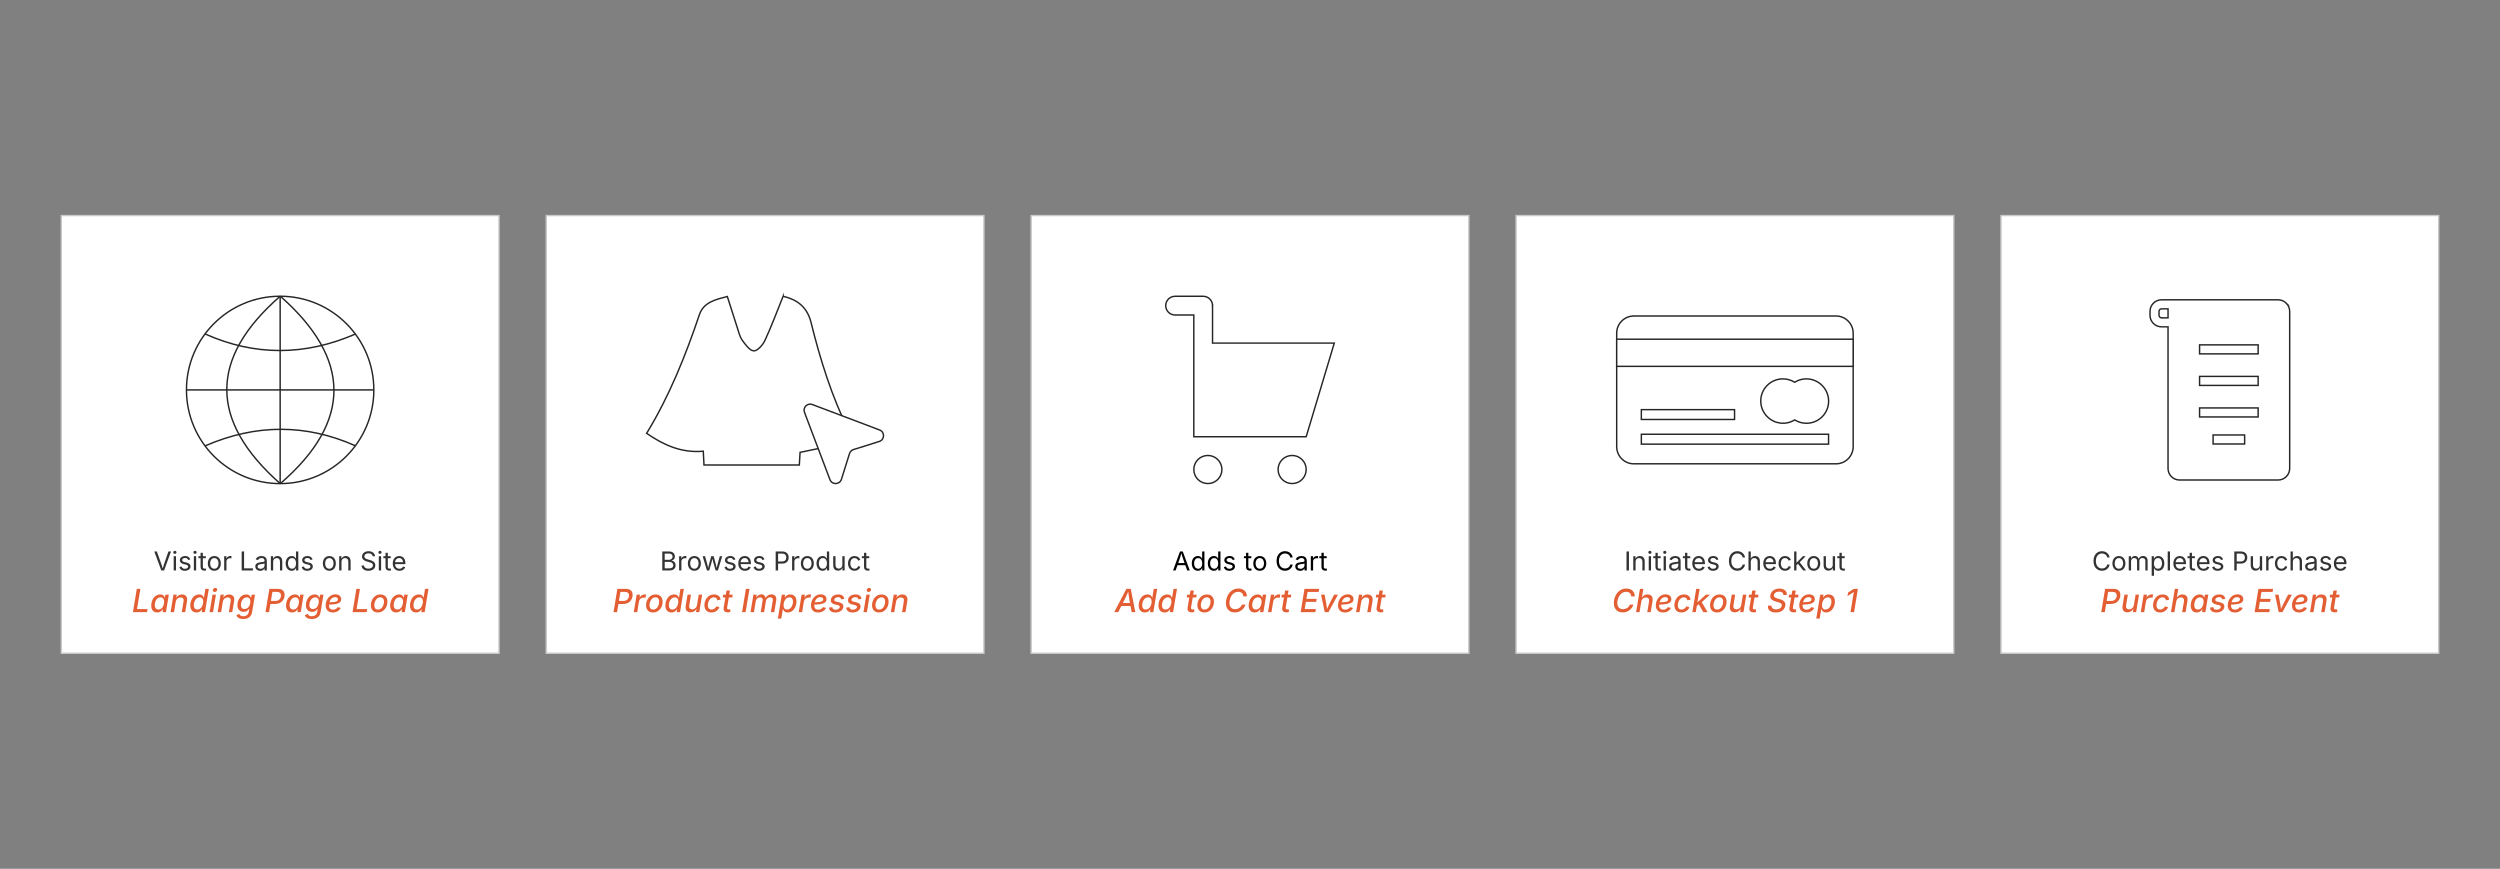 <?xml version="1.0" encoding="UTF-8"?><svg id="_02-Set-Up-Proper-Tracking" xmlns="http://www.w3.org/2000/svg" viewBox="0 0 860 298.867"><rect x="0" y="0" width="860" height="298.867" fill="#808080" stroke="none"/><rect x="21.091" y="74.153" width="150.561" height="150.561" fill="#fff" stroke="#c9c9c9" stroke-miterlimit="10" stroke-width=".487"/><path d="M55.486,196.246l-2.408-6.548h.879l1.384,3.885c.079.223.178.52.296.892.119.372.257.831.416,1.375h-.163c.158-.56.296-1.021.413-1.387.117-.364.214-.658.29-.881l1.349-3.885h.888l-2.382,6.548h-.962Z" fill="#333" stroke-width="0"/><path d="M60.153,190.529c-.149,0-.278-.051-.387-.154s-.163-.226-.163-.369c0-.146.054-.271.163-.371.108-.102.237-.152.387-.152.152,0,.283.05.391.152.108.101.163.225.163.371,0,.144-.054.267-.163.369s-.239.154-.391.154ZM59.753,196.246v-4.913h.791v4.913h-.791Z" fill="#333" stroke-width="0"/><path d="M63.603,196.351c-.337,0-.637-.049-.898-.147-.263-.098-.479-.244-.648-.437s-.284-.431-.343-.712l.751-.18c.07.27.203.467.398.593.194.126.438.189.731.189.343,0,.616-.073.819-.22s.306-.321.306-.523c0-.17-.06-.311-.178-.424-.119-.112-.3-.197-.543-.252l-.817-.193c-.445-.105-.776-.269-.993-.49s-.325-.505-.325-.851c0-.281.079-.529.237-.745.158-.215.374-.383.648-.505.273-.122.585-.183.934-.183.337,0,.623.051.859.151.235.102.427.241.575.418s.259.381.332.613l-.716.185c-.067-.176-.18-.335-.336-.479s-.393-.215-.709-.215c-.293,0-.537.067-.732.202s-.292.305-.292.51c0,.182.066.328.198.437.132.11.341.199.628.266l.743.176c.445.105.775.269.989.49.214.222.321.5.321.837,0,.287-.082.542-.244.767-.163.224-.39.4-.682.529s-.629.193-1.013.193Z" fill="#333" stroke-width="0"/><path d="M67.083,190.529c-.149,0-.278-.051-.387-.154s-.163-.226-.163-.369c0-.146.054-.271.163-.371.108-.102.237-.152.387-.152.152,0,.283.05.391.152.108.101.163.225.163.371,0,.144-.054.267-.163.369s-.239.154-.391.154ZM66.683,196.246v-4.913h.791v4.913h-.791Z" fill="#333" stroke-width="0"/><path d="M70.796,191.333v.677h-2.54v-.677h2.54ZM68.995,190.164h.791v4.808c0,.22.044.38.134.481.089.101.238.151.446.151.05,0,.113-.006.191-.018.077-.012.148-.023.213-.035l.163.668c-.082.029-.175.051-.279.066-.104.015-.208.022-.31.022-.425,0-.756-.112-.993-.336-.237-.225-.356-.537-.356-.938v-4.869Z" fill="#333" stroke-width="0"/><path d="M73.719,196.351c-.445,0-.836-.105-1.171-.316s-.597-.507-.784-.888-.281-.823-.281-1.327c0-.513.094-.96.281-1.343.188-.382.449-.679.784-.89s.726-.316,1.171-.316c.448,0,.841.105,1.178.316s.599.508.787.89c.188.383.281.83.281,1.343,0,.504-.094.946-.281,1.327s-.45.677-.787.888-.729.316-1.178.316ZM73.719,195.644c.331,0,.604-.085.817-.255s.372-.393.475-.67c.103-.276.154-.576.154-.898,0-.325-.051-.627-.154-.907s-.261-.506-.475-.677c-.214-.172-.486-.257-.817-.257-.328,0-.598.085-.809.257-.211.171-.368.396-.47.674s-.154.582-.154.91c0,.322.051.622.154.898.103.277.259.5.47.67s.48.255.809.255Z" fill="#333" stroke-width="0"/><path d="M77.116,196.246v-4.913h.765v.756h.053c.091-.249.253-.449.485-.6.233-.151.496-.227.789-.227.059,0,.128.001.209.004.08.003.144.006.191.009v.795c-.023-.006-.082-.015-.176-.026s-.193-.018-.299-.018c-.234,0-.445.049-.63.147-.187.098-.332.232-.438.404-.105.171-.158.368-.158.591v3.076h-.791Z" fill="#333" stroke-width="0"/><path d="M83.132,196.246v-6.548h.835v5.81h3.032v.738h-3.867Z" fill="#333" stroke-width="0"/><path d="M89.5,196.36c-.311,0-.593-.059-.846-.176s-.455-.289-.604-.514-.224-.5-.224-.822c0-.281.056-.51.167-.686s.26-.314.446-.415c.186-.102.392-.177.617-.227s.453-.089.681-.119c.293-.038.532-.067.716-.088s.321-.056.411-.105c.089-.05.134-.135.134-.255v-.026c0-.205-.038-.378-.114-.521-.076-.142-.19-.251-.343-.327s-.343-.114-.571-.114c-.234,0-.435.037-.602.11s-.303.165-.407.275c-.104.109-.182.222-.235.336l-.76-.25c.126-.299.296-.532.51-.701s.45-.288.708-.358.513-.105.765-.105c.164,0,.351.02.56.06.209.039.412.118.606.235s.356.291.483.521c.128.23.191.537.191.92v3.239h-.778v-.668h-.053c-.056.114-.145.232-.268.354-.123.122-.283.224-.479.306s-.434.123-.712.123ZM89.636,195.661c.293,0,.541-.057.743-.171s.356-.263.461-.446c.105-.183.158-.374.158-.573v-.681c-.032.038-.103.073-.211.103-.108.031-.232.058-.371.082-.14.023-.274.043-.404.059-.131.017-.234.029-.31.038-.19.023-.369.064-.534.121-.166.058-.298.141-.398.251-.1.109-.149.258-.149.446,0,.17.044.312.132.426s.208.201.36.259.327.088.523.088Z" fill="#333" stroke-width="0"/><path d="M93.969,193.302v2.944h-.791v-4.913h.76l.004,1.191h-.11c.149-.454.363-.776.639-.967.277-.19.602-.286.974-.286.331,0,.621.068.87.204.249.137.443.342.582.615.139.274.209.619.209,1.035v3.12h-.791v-3.054c0-.378-.099-.674-.297-.888-.197-.214-.468-.321-.811-.321-.234,0-.445.051-.633.154s-.335.252-.444.448-.163.435-.163.716Z" fill="#333" stroke-width="0"/><path d="M100.336,196.351c-.407,0-.768-.104-1.081-.312s-.558-.502-.734-.883-.264-.832-.264-1.354c0-.519.088-.967.266-1.347s.423-.672.736-.877.674-.308,1.081-.308c.319,0,.573.053.76.158s.332.225.433.358c.101.133.178.244.23.332h.062v-2.421h.791v6.548h-.765v-.76h-.088c-.053.091-.131.205-.235.34-.104.137-.25.258-.439.365-.188.106-.44.16-.753.16ZM100.455,195.644c.299,0,.551-.078.756-.235s.36-.375.466-.653.158-.599.158-.962-.052-.68-.156-.951-.258-.483-.463-.635-.458-.229-.76-.229c-.311,0-.569.081-.775.242-.207.161-.361.379-.464.652-.103.274-.154.581-.154.921,0,.343.052.654.156.934.104.28.26.503.468.668.208.166.464.249.769.249Z" fill="#333" stroke-width="0"/><path d="M105.676,196.351c-.337,0-.637-.049-.898-.147-.263-.098-.479-.244-.648-.437s-.284-.431-.343-.712l.751-.18c.07.27.203.467.398.593.194.126.438.189.731.189.343,0,.616-.073.819-.22s.306-.321.306-.523c0-.17-.06-.311-.178-.424-.119-.112-.3-.197-.543-.252l-.817-.193c-.445-.105-.776-.269-.993-.49s-.325-.505-.325-.851c0-.281.079-.529.237-.745.158-.215.374-.383.648-.505.273-.122.585-.183.934-.183.337,0,.623.051.859.151.235.102.427.241.575.418s.259.381.332.613l-.716.185c-.067-.176-.18-.335-.336-.479s-.393-.215-.709-.215c-.293,0-.537.067-.732.202s-.292.305-.292.51c0,.182.066.328.198.437.132.11.341.199.628.266l.743.176c.445.105.775.269.989.49.214.222.321.5.321.837,0,.287-.082.542-.244.767-.163.224-.39.4-.682.529s-.629.193-1.013.193Z" fill="#333" stroke-width="0"/><path d="M113.287,196.351c-.445,0-.836-.105-1.171-.316s-.597-.507-.784-.888-.281-.823-.281-1.327c0-.513.094-.96.281-1.343.188-.382.449-.679.784-.89s.726-.316,1.171-.316c.448,0,.841.105,1.178.316s.599.508.787.89c.188.383.281.83.281,1.343,0,.504-.094.946-.281,1.327s-.45.677-.787.888-.729.316-1.178.316ZM113.287,195.644c.331,0,.604-.085.817-.255s.372-.393.475-.67c.103-.276.154-.576.154-.898,0-.325-.051-.627-.154-.907s-.261-.506-.475-.677c-.214-.172-.486-.257-.817-.257-.328,0-.598.085-.809.257-.211.171-.368.396-.47.674s-.154.582-.154.91c0,.322.051.622.154.898.103.277.259.5.47.67s.48.255.809.255Z" fill="#333" stroke-width="0"/><path d="M117.475,193.302v2.944h-.791v-4.913h.76l.004,1.191h-.11c.149-.454.363-.776.639-.967.277-.19.602-.286.974-.286.331,0,.621.068.87.204.249.137.443.342.582.615.139.274.209.619.209,1.035v3.12h-.791v-3.054c0-.378-.099-.674-.297-.888-.197-.214-.468-.321-.811-.321-.234,0-.445.051-.633.154s-.335.252-.444.448-.163.435-.163.716Z" fill="#333" stroke-width="0"/><path d="M126.726,196.36c-.472,0-.881-.076-1.228-.229-.348-.152-.619-.365-.815-.64-.196-.273-.308-.594-.334-.96h.857c.023.246.107.449.25.608.144.16.327.279.552.356.224.078.463.116.718.116.296,0,.562-.048.797-.145s.423-.233.561-.409.207-.379.207-.611c0-.211-.059-.382-.178-.514-.118-.132-.276-.24-.472-.325s-.412-.16-.646-.224l-.791-.224c-.527-.149-.938-.363-1.23-.642s-.439-.634-.439-1.068c0-.369.1-.692.299-.969.199-.276.469-.491.809-.644s.721-.229,1.143-.229c.431,0,.812.076,1.143.229s.592.36.784.622.294.559.306.89h-.817c-.038-.319-.19-.566-.457-.74s-.595-.262-.984-.262c-.281,0-.528.046-.74.139-.213.092-.377.218-.495.378s-.176.342-.176.547c0,.229.071.413.213.552.142.139.31.248.505.325s.372.138.53.182l.655.18c.176.047.37.111.582.193s.416.191.609.327c.193.137.352.31.477.519.124.21.187.467.187.771,0,.357-.093.68-.279.967s-.456.514-.811.681-.784.25-1.288.25Z" fill="#333" stroke-width="0"/><path d="M130.707,190.529c-.149,0-.278-.051-.387-.154s-.163-.226-.163-.369c0-.146.054-.271.163-.371.108-.102.237-.152.387-.152.152,0,.283.05.391.152.108.101.163.225.163.371,0,.144-.054.267-.163.369s-.239.154-.391.154ZM130.307,196.246v-4.913h.791v4.913h-.791Z" fill="#333" stroke-width="0"/><path d="M134.42,191.333v.677h-2.54v-.677h2.54ZM132.619,190.164h.791v4.808c0,.22.044.38.134.481.089.101.238.151.446.151.05,0,.113-.006.191-.018.077-.012.148-.023.213-.035l.163.668c-.082.029-.175.051-.279.066-.104.015-.208.022-.31.022-.425,0-.756-.112-.993-.336-.237-.225-.356-.537-.356-.938v-4.869Z" fill="#333" stroke-width="0"/><path d="M137.409,196.351c-.475,0-.884-.105-1.229-.316s-.609-.505-.795-.883c-.187-.378-.279-.819-.279-1.323s.091-.948.272-1.332.438-.684.771-.901c.332-.217.721-.325,1.167-.325.261,0,.518.043.771.13s.483.226.69.417c.206.192.371.445.494.758s.185.697.185,1.151v.33h-3.814v-.668h3.388l-.369.246c0-.322-.05-.608-.152-.859-.101-.25-.251-.446-.45-.589-.199-.142-.447-.213-.743-.213s-.549.072-.76.218c-.211.145-.372.334-.483.566-.111.233-.167.483-.167.75v.444c0,.363.063.672.189.925.126.254.302.446.53.576.227.13.49.195.789.195.193,0,.369-.028.527-.083s.294-.14.409-.252.202-.253.264-.42l.765.211c-.076.246-.205.463-.387.65s-.406.334-.675.439c-.268.105-.57.158-.907.158Z" fill="#333" stroke-width="0"/><path d="M45.732,210.567l1.327-8.003h1.225l-1.149,6.95h3.62l-.172,1.053h-4.85Z" fill="#e45e34" stroke-width="0"/><path d="M54.079,210.685c-.487,0-.899-.125-1.235-.376s-.574-.608-.712-1.071c-.138-.464-.155-1.018-.051-1.663.111-.655.314-1.212.609-1.67.296-.458.653-.809,1.072-1.053s.868-.365,1.348-.365c.373,0,.663.061.87.183s.362.265.462.43.174.312.22.44h.075l.156-.978h1.187l-.994,6.005h-1.155l.15-.94h-.102c-.093.132-.219.282-.379.449-.159.166-.362.31-.609.43-.247.12-.551.18-.913.18ZM54.514,209.681c.336,0,.635-.09.894-.271.26-.181.477-.43.65-.747.173-.316.292-.683.357-1.098.072-.416.073-.779.005-1.09s-.203-.553-.405-.725c-.203-.172-.472-.258-.809-.258-.347,0-.653.092-.918.277-.265.184-.481.432-.65.744s-.285.663-.349,1.053c-.064.397-.064.756,0,1.077.064.321.199.574.403.76s.478.279.822.279Z" fill="#e45e34" stroke-width="0"/><path d="M60.444,207.049l-.585,3.518h-1.182l.999-6.005h1.123l-.226,1.472-.129-.043c.258-.526.566-.909.927-1.146.359-.238.771-.357,1.232-.357.419,0,.772.089,1.061.266.289.178.494.437.615.779.122.342.14.762.054,1.259l-.628,3.776h-1.176l.618-3.706c.072-.44.016-.774-.167-1.002-.183-.227-.462-.341-.838-.341-.276,0-.533.061-.771.183-.238.122-.439.297-.602.526-.163.229-.271.503-.325.822Z" fill="#e45e34" stroke-width="0"/><path d="M67.577,210.685c-.637,0-1.149-.212-1.536-.637-.387-.424-.58-1.012-.58-1.764,0-.469.068-.929.204-1.38s.333-.858.591-1.222c.258-.364.573-.654.945-.87.373-.217.797-.325,1.273-.325.383,0,.683.063.9.19.216.127.377.277.483.449.105.172.183.32.233.446h.064l.494-3.008h1.187l-1.327,8.003h-1.155l.167-.94h-.097c-.093.143-.216.297-.368.462-.152.165-.348.305-.588.421-.24.117-.537.175-.892.175ZM67.872,209.681c.336,0,.632-.083.886-.25.254-.167.466-.387.637-.661.17-.273.298-.574.384-.899s.129-.648.129-.967c0-.433-.1-.777-.298-1.031-.199-.254-.502-.381-.911-.381-.333,0-.626.082-.881.245-.254.163-.466.377-.636.645-.17.267-.299.56-.387.881-.088.32-.132.638-.132.953,0,.43.099.781.295,1.056.197.273.501.411.913.411Z" fill="#e45e34" stroke-width="0"/><path d="M72.104,210.567l.994-6.005h1.182l-.994,6.005h-1.182ZM73.845,203.644c-.204,0-.367-.068-.489-.204s-.167-.301-.134-.494c.032-.197.132-.363.301-.5s.353-.204.553-.204c.204,0,.368.068.492.204.123.136.169.303.137.5-.032.193-.132.358-.301.494s-.354.204-.559.204Z" fill="#e45e34" stroke-width="0"/><path d="M76.643,207.049l-.585,3.518h-1.182l.999-6.005h1.123l-.226,1.472-.129-.043c.258-.526.566-.909.927-1.146.359-.238.771-.357,1.232-.357.419,0,.772.089,1.061.266.289.178.494.437.615.779.122.342.14.762.054,1.259l-.628,3.776h-1.176l.618-3.706c.072-.44.016-.774-.167-1.002-.183-.227-.462-.341-.838-.341-.276,0-.533.061-.771.183-.238.122-.439.297-.602.526-.163.229-.271.503-.325.822Z" fill="#e45e34" stroke-width="0"/><path d="M83.679,212.941c-.48,0-.884-.062-1.211-.188-.328-.125-.587-.29-.779-.494-.191-.204-.321-.424-.389-.661l1.021-.392c.05.107.123.222.217.344.095.122.234.226.417.312s.432.129.747.129c.473,0,.877-.116,1.214-.346.336-.231.544-.576.623-1.034l.193-1.133-.107.021c-.093.132-.214.275-.362.427-.149.152-.339.282-.572.389s-.526.161-.881.161c-.416,0-.784-.087-1.106-.26-.322-.174-.575-.43-.757-.769-.183-.338-.274-.754-.274-1.249,0-.455.068-.902.204-1.343s.335-.839.596-1.195c.261-.356.578-.641.948-.854.371-.213.791-.319,1.26-.319.287,0,.525.039.717.115.192.077.348.174.468.29.12.117.213.236.279.36.066.123.117.23.153.319l.102-.021.167-.988h1.155l-1.021,6.128c-.089.526-.276.954-.562,1.284-.284.33-.639.573-1.063.73-.424.158-.889.236-1.394.236ZM84.104,209.493c.344,0,.642-.077.894-.231.253-.154.462-.358.629-.612.166-.254.289-.535.368-.84.079-.307.118-.613.118-.921,0-.426-.099-.765-.298-1.018-.198-.252-.502-.378-.91-.378-.322,0-.61.078-.865.234-.254.155-.468.362-.642.62-.173.258-.305.542-.395.854s-.134.623-.134.935c0,.416.102.746.306.991.204.246.514.368.929.368Z" fill="#e45e34" stroke-width="0"/><path d="M91.333,210.567l1.327-8.003h2.868c.612,0,1.105.113,1.48.338.374.226.632.534.773.924.141.39.171.833.088,1.327-.079.494-.253.938-.524,1.332-.27.394-.631.706-1.082.935s-.986.344-1.606.344h-1.96l.172-1.037h1.837c.401,0,.735-.069,1.002-.207.267-.138.475-.326.625-.564.15-.238.249-.504.295-.797.05-.297.038-.562-.038-.795s-.224-.417-.446-.55c-.222-.135-.534-.202-.935-.202h-1.499l-1.155,6.956h-1.225Z" fill="#e45e34" stroke-width="0"/><path d="M100.448,210.685c-.487,0-.899-.125-1.235-.376s-.574-.608-.712-1.071c-.138-.464-.155-1.018-.051-1.663.111-.655.314-1.212.609-1.67.296-.458.653-.809,1.072-1.053s.868-.365,1.348-.365c.373,0,.663.061.87.183s.362.265.462.43.174.312.22.44h.075l.156-.978h1.187l-.994,6.005h-1.155l.15-.94h-.102c-.093.132-.219.282-.379.449-.159.166-.362.31-.609.43-.247.12-.551.18-.913.18ZM100.883,209.681c.336,0,.635-.09.894-.271.26-.181.477-.43.65-.747.173-.316.292-.683.357-1.098.072-.416.073-.779.005-1.09s-.203-.553-.405-.725c-.203-.172-.472-.258-.809-.258-.347,0-.653.092-.918.277-.265.184-.481.432-.65.744s-.285.663-.349,1.053c-.064.397-.064.756,0,1.077.064.321.199.574.403.76s.478.279.822.279Z" fill="#e45e34" stroke-width="0"/><path d="M107.231,212.941c-.48,0-.884-.062-1.211-.188-.328-.125-.587-.29-.779-.494-.191-.204-.321-.424-.389-.661l1.021-.392c.05.107.123.222.217.344.095.122.234.226.417.312s.432.129.747.129c.473,0,.877-.116,1.214-.346.336-.231.544-.576.623-1.034l.193-1.133-.107.021c-.093.132-.214.275-.362.427-.149.152-.339.282-.572.389s-.526.161-.881.161c-.416,0-.784-.087-1.106-.26-.322-.174-.575-.43-.757-.769-.183-.338-.274-.754-.274-1.249,0-.455.068-.902.204-1.343s.335-.839.596-1.195c.261-.356.578-.641.948-.854.371-.213.791-.319,1.26-.319.287,0,.525.039.717.115.192.077.348.174.468.29.12.117.213.236.279.36.066.123.117.23.153.319l.102-.021.167-.988h1.155l-1.021,6.128c-.089.526-.276.954-.562,1.284-.284.33-.639.573-1.063.73-.424.158-.889.236-1.394.236ZM107.656,209.493c.344,0,.642-.077.894-.231.253-.154.462-.358.629-.612.166-.254.289-.535.368-.84.079-.307.118-.613.118-.921,0-.426-.099-.765-.298-1.018-.198-.252-.502-.378-.91-.378-.322,0-.61.078-.865.234-.254.155-.468.362-.642.62-.173.258-.305.542-.395.854s-.134.623-.134.935c0,.416.102.746.306.991.204.246.514.368.929.368Z" fill="#e45e34" stroke-width="0"/><path d="M114.472,210.696c-.508,0-.944-.097-1.308-.29-.363-.193-.644-.472-.84-.835-.197-.364-.295-.8-.295-1.308,0-.519.084-1.009.252-1.469.168-.46.404-.866.707-1.219.302-.353.656-.629,1.061-.83s.843-.301,1.316-.301c.401,0,.753.068,1.055.204.303.136.538.33.707.58s.252.548.252.892c0,.347-.094.641-.282.881-.188.24-.474.433-.859.577-.385.146-.872.25-1.461.314-.589.064-1.283.097-2.081.097l.145-.811c.663,0,1.214-.017,1.654-.051.44-.034.788-.09,1.042-.169s.434-.186.54-.319c.106-.135.159-.304.159-.508,0-.215-.089-.387-.269-.516s-.419-.193-.72-.193c-.387,0-.712.095-.978.285s-.478.433-.639.73-.278.609-.352.935c-.074.326-.11.625-.11.897s.044.519.132.738c.087.221.232.395.435.524.203.129.474.193.814.193.358,0,.676-.077.954-.231.277-.154.484-.363.62-.628l1.08.231c-.211.491-.561.88-1.05,1.168-.488.289-1.048.433-1.678.433Z" fill="#e45e34" stroke-width="0"/><path d="M121.271,210.567l1.327-8.003h1.225l-1.149,6.95h3.62l-.172,1.053h-4.85Z" fill="#e45e34" stroke-width="0"/><path d="M129.978,210.691c-.505,0-.937-.102-1.294-.306s-.633-.491-.824-.862c-.192-.37-.288-.805-.288-1.302,0-.476.075-.937.226-1.383.15-.445.368-.846.653-1.2.284-.354.63-.635,1.036-.841.407-.206.866-.309,1.378-.309.501,0,.933.101,1.294.304.362.202.638.489.83.862.192.373.288.809.288,1.311,0,.483-.075.948-.226,1.394-.15.445-.37.844-.658,1.195-.289.351-.636.628-1.042.833-.407.204-.864.306-1.373.306ZM130.01,209.692c.347,0,.651-.084.911-.252.259-.168.476-.388.649-.658.174-.27.304-.565.39-.886.086-.321.129-.631.129-.932,0-.283-.044-.535-.132-.757-.087-.222-.225-.397-.411-.526s-.426-.193-.72-.193c-.344,0-.645.083-.902.25-.258.166-.474.387-.647.66-.174.274-.305.57-.393.889-.087.319-.131.632-.131.94,0,.419.1.768.301,1.047s.519.419.956.419Z" fill="#e45e34" stroke-width="0"/><path d="M136.268,210.685c-.487,0-.899-.125-1.235-.376s-.574-.608-.712-1.071c-.138-.464-.155-1.018-.051-1.663.111-.655.314-1.212.609-1.67.296-.458.653-.809,1.072-1.053s.868-.365,1.348-.365c.373,0,.663.061.87.183s.362.265.462.43.174.312.22.44h.075l.156-.978h1.187l-.994,6.005h-1.155l.15-.94h-.102c-.093.132-.219.282-.379.449-.159.166-.362.31-.609.43-.247.12-.551.18-.913.18ZM136.703,209.681c.336,0,.635-.09.894-.271.26-.181.477-.43.65-.747.173-.316.292-.683.357-1.098.072-.416.073-.779.005-1.09s-.203-.553-.405-.725c-.203-.172-.472-.258-.809-.258-.347,0-.653.092-.918.277-.265.184-.481.432-.65.744s-.285.663-.349,1.053c-.064.397-.064.756,0,1.077.064.321.199.574.403.76s.478.279.822.279Z" fill="#e45e34" stroke-width="0"/><path d="M143.148,210.685c-.637,0-1.149-.212-1.536-.637-.387-.424-.58-1.012-.58-1.764,0-.469.068-.929.204-1.38s.333-.858.591-1.222c.258-.364.573-.654.945-.87.373-.217.797-.325,1.273-.325.383,0,.683.063.9.19.216.127.377.277.483.449.105.172.183.32.233.446h.064l.494-3.008h1.187l-1.327,8.003h-1.155l.167-.94h-.097c-.093.143-.216.297-.368.462-.152.165-.348.305-.588.421-.24.117-.537.175-.892.175ZM143.443,209.681c.336,0,.632-.083.886-.25.254-.167.466-.387.637-.661.17-.273.298-.574.384-.899s.129-.648.129-.967c0-.433-.1-.777-.298-1.031-.199-.254-.502-.381-.911-.381-.333,0-.626.082-.881.245-.254.163-.466.377-.636.645-.17.267-.299.56-.387.881-.088.32-.132.638-.132.953,0,.43.099.781.295,1.056.197.273.501.411.913.411Z" fill="#e45e34" stroke-width="0"/><circle cx="96.372" cy="134.132" r="32.228" fill="none" stroke="#272525" stroke-miterlimit="10" stroke-width=".5"/><line x1="96.372" y1="101.903" x2="96.372" y2="166.36" fill="none" stroke="#272525" stroke-miterlimit="10" stroke-width=".5"/><line x1="128.6" y1="134.132" x2="64.143" y2="134.132" fill="none" stroke="#272525" stroke-miterlimit="10" stroke-width=".5"/><path d="M70.528,114.873c17.024,7.611,34.295,7.611,51.814,0" fill="none" stroke="#272525" stroke-miterlimit="10" stroke-width=".5"/><path d="M122.342,153.39c-17.024-7.611-34.295-7.611-51.814,0" fill="none" stroke="#272525" stroke-miterlimit="10" stroke-width=".5"/><path d="M96.435,101.903c24.378,21.503,24.79,42.998,0,64.457" fill="none" stroke="#272525" stroke-miterlimit="10" stroke-width=".5"/><path d="M96.372,166.36c-24.463-21.641-24.467-43.127 0-64.457" fill="none" stroke="#272525" stroke-miterlimit="10" stroke-width=".5"/><rect x="187.905" y="74.153" width="150.561" height="150.561" fill="#fff" stroke="#c9c9c9" stroke-miterlimit="10" stroke-width=".487"/><path d="M227.824,196.246v-6.548h2.32c.457,0,.834.079,1.132.235.297.157.519.366.663.628.146.263.218.553.218.873,0,.281-.05.514-.149.697s-.23.329-.394.437c-.162.108-.339.189-.529.242v.062c.205.012.409.082.613.211.203.129.373.312.51.549.136.237.204.527.204.87,0,.328-.076.624-.227.888s-.387.472-.709.626c-.322.153-.741.23-1.257.23h-2.395ZM228.659,192.572h1.441c.234,0,.447-.046.637-.139.19-.092.341-.222.453-.391s.167-.366.167-.591c0-.284-.099-.524-.297-.721-.197-.196-.509-.294-.934-.294h-1.468v2.136ZM228.659,195.508h1.538c.51,0,.872-.098,1.088-.294.215-.196.323-.437.323-.721,0-.22-.056-.422-.167-.606s-.269-.333-.472-.444c-.204-.111-.446-.167-.728-.167h-1.582v2.232Z" fill="#333" stroke-width="0"/><path d="M233.616,196.246v-4.913h.765v.756h.053c.091-.249.253-.449.485-.6.233-.151.496-.227.789-.227.059,0,.128.001.209.004.08.003.144.006.191.009v.795c-.023-.006-.082-.015-.176-.026s-.193-.018-.299-.018c-.234,0-.445.049-.63.147-.187.098-.332.232-.438.404-.105.171-.158.368-.158.591v3.076h-.791Z" fill="#333" stroke-width="0"/><path d="M238.854,196.351c-.445,0-.836-.105-1.171-.316s-.597-.507-.784-.888-.281-.823-.281-1.327c0-.513.094-.96.281-1.343.188-.382.449-.679.784-.89s.726-.316,1.171-.316c.448,0,.841.105,1.178.316s.599.508.787.89c.188.383.281.83.281,1.343,0,.504-.094.946-.281,1.327s-.45.677-.787.888-.729.316-1.178.316ZM238.854,195.644c.331,0,.604-.085.817-.255s.372-.393.475-.67c.103-.276.154-.576.154-.898,0-.325-.051-.627-.154-.907s-.261-.506-.475-.677c-.214-.172-.486-.257-.817-.257-.328,0-.598.085-.809.257-.211.171-.368.396-.47.674s-.154.582-.154.91c0,.322.051.622.154.898.103.277.259.5.47.67s.48.255.809.255Z" fill="#333" stroke-width="0"/><path d="M243.191,196.246l-1.49-4.913h.839l.598,2.145c.082.293.17.625.264.995.094.371.186.791.277,1.259h-.136c.088-.448.177-.858.268-1.23s.179-.713.264-1.024l.589-2.145h.844l.58,2.145c.082.302.167.638.257,1.009s.178.786.266,1.246h-.141c.094-.454.187-.866.279-1.237.093-.371.181-.71.266-1.018l.598-2.145h.839l-1.49,4.913h-.787l-.637-2.224c-.064-.226-.127-.456-.189-.69s-.122-.475-.18-.721-.119-.497-.18-.751h.176c-.059.252-.118.502-.178.749-.061.248-.121.49-.183.728s-.125.466-.189.686l-.637,2.224h-.787Z" fill="#333" stroke-width="0"/><path d="M251.124,196.351c-.337,0-.637-.049-.898-.147-.263-.098-.479-.244-.648-.437s-.284-.431-.343-.712l.751-.18c.07.27.203.467.398.593.194.126.438.189.731.189.343,0,.616-.073.819-.22s.306-.321.306-.523c0-.17-.06-.311-.178-.424-.119-.112-.3-.197-.543-.252l-.817-.193c-.445-.105-.776-.269-.993-.49s-.325-.505-.325-.851c0-.281.079-.529.237-.745.158-.215.374-.383.648-.505.273-.122.585-.183.934-.183.337,0,.623.051.859.151.235.102.427.241.575.418s.259.381.332.613l-.716.185c-.067-.176-.18-.335-.336-.479s-.393-.215-.709-.215c-.293,0-.537.067-.732.202s-.292.305-.292.51c0,.182.066.328.198.437.132.11.341.199.628.266l.743.176c.445.105.775.269.989.49.214.222.321.5.321.837,0,.287-.082.542-.244.767-.163.224-.39.4-.682.529s-.629.193-1.013.193Z" fill="#333" stroke-width="0"/><path d="M256.27,196.351c-.475,0-.884-.105-1.229-.316s-.609-.505-.795-.883c-.187-.378-.279-.819-.279-1.323s.091-.948.272-1.332.438-.684.771-.901c.332-.217.721-.325,1.167-.325.261,0,.518.043.771.13s.483.226.69.417c.206.192.371.445.494.758s.185.697.185,1.151v.33h-3.814v-.668h3.388l-.369.246c0-.322-.05-.608-.152-.859-.101-.25-.251-.446-.45-.589-.199-.142-.447-.213-.743-.213s-.549.072-.76.218c-.211.145-.372.334-.483.566-.111.233-.167.483-.167.75v.444c0,.363.063.672.189.925.126.254.302.446.53.576.227.13.49.195.789.195.193,0,.369-.028.527-.083s.294-.14.409-.252.202-.253.264-.42l.765.211c-.076.246-.205.463-.387.65s-.406.334-.675.439c-.268.105-.57.158-.907.158Z" fill="#333" stroke-width="0"/><path d="M261.121,196.351c-.337,0-.637-.049-.898-.147-.263-.098-.479-.244-.648-.437s-.284-.431-.343-.712l.751-.18c.07.27.203.467.398.593.194.126.438.189.731.189.343,0,.616-.073.819-.22s.306-.321.306-.523c0-.17-.06-.311-.178-.424-.119-.112-.3-.197-.543-.252l-.817-.193c-.445-.105-.776-.269-.993-.49s-.325-.505-.325-.851c0-.281.079-.529.237-.745.158-.215.374-.383.648-.505.273-.122.585-.183.934-.183.337,0,.623.051.859.151.235.102.427.241.575.418s.259.381.332.613l-.716.185c-.067-.176-.18-.335-.336-.479s-.393-.215-.709-.215c-.293,0-.537.067-.732.202s-.292.305-.292.51c0,.182.066.328.198.437.132.11.341.199.628.266l.743.176c.445.105.775.269.989.49.214.222.321.5.321.837,0,.287-.082.542-.244.767-.163.224-.39.4-.682.529s-.629.193-1.013.193Z" fill="#333" stroke-width="0"/><path d="M266.83,196.246v-6.548h2.241c.51,0,.93.093,1.259.279.33.186.574.436.734.749.159.313.239.665.239,1.055s-.08.743-.239,1.059c-.16.316-.404.568-.732.756s-.747.281-1.257.281h-1.586v-.734h1.547c.346,0,.624-.06.835-.178.211-.119.364-.281.459-.488.095-.206.143-.438.143-.696s-.048-.488-.143-.692c-.095-.203-.249-.364-.461-.481-.213-.117-.493-.176-.842-.176h-1.362v5.814h-.835Z" fill="#333" stroke-width="0"/><path d="M272.481,196.246v-4.913h.765v.756h.053c.091-.249.253-.449.485-.6.233-.151.496-.227.789-.227.059,0,.128.001.209.004.08.003.144.006.191.009v.795c-.023-.006-.082-.015-.176-.026s-.193-.018-.299-.018c-.234,0-.445.049-.63.147-.187.098-.332.232-.438.404-.105.171-.158.368-.158.591v3.076h-.791Z" fill="#333" stroke-width="0"/><path d="M277.719,196.351c-.445,0-.836-.105-1.171-.316s-.597-.507-.784-.888-.281-.823-.281-1.327c0-.513.094-.96.281-1.343.188-.382.449-.679.784-.89s.726-.316,1.171-.316c.448,0,.841.105,1.178.316s.599.508.787.89c.188.383.281.83.281,1.343,0,.504-.094.946-.281,1.327s-.45.677-.787.888-.729.316-1.178.316ZM277.719,195.644c.331,0,.604-.085.817-.255s.372-.393.475-.67c.103-.276.154-.576.154-.898,0-.325-.051-.627-.154-.907s-.261-.506-.475-.677c-.214-.172-.486-.257-.817-.257-.328,0-.598.085-.809.257-.211.171-.368.396-.47.674s-.154.582-.154.91c0,.322.051.622.154.898.103.277.259.5.47.67s.48.255.809.255Z" fill="#333" stroke-width="0"/><path d="M282.958,196.351c-.407,0-.768-.104-1.081-.312s-.558-.502-.734-.883-.264-.832-.264-1.354c0-.519.088-.967.266-1.347s.423-.672.736-.877.674-.308,1.081-.308c.319,0,.573.053.76.158s.332.225.433.358c.101.133.178.244.23.332h.062v-2.421h.791v6.548h-.765v-.76h-.088c-.053.091-.131.205-.235.34-.104.137-.25.258-.439.365-.188.106-.44.16-.753.16ZM283.076,195.644c.299,0,.551-.078.756-.235s.36-.375.466-.653.158-.599.158-.962-.052-.68-.156-.951-.258-.483-.463-.635-.458-.229-.76-.229c-.311,0-.569.081-.775.242-.207.161-.361.379-.464.652-.103.274-.154.581-.154.921,0,.343.052.654.156.934.104.28.26.503.468.668.208.166.464.249.769.249Z" fill="#333" stroke-width="0"/><path d="M288.292,196.307c-.331,0-.622-.068-.873-.204-.25-.137-.445-.342-.584-.618-.14-.275-.209-.62-.209-1.033v-3.12h.791v3.054c0,.378.1.674.299.888s.47.321.813.321c.234,0,.444-.051.63-.154s.333-.252.442-.451c.108-.197.163-.436.163-.714v-2.944h.795v4.913h-.765v-1.191h.105c-.152.46-.369.784-.648.971-.28.188-.6.281-.96.281Z" fill="#333" stroke-width="0"/><path d="M293.948,196.351c-.445,0-.836-.105-1.171-.316s-.597-.507-.784-.888-.281-.823-.281-1.327c0-.513.094-.96.281-1.343.188-.382.449-.679.784-.89s.726-.316,1.171-.316c.237,0,.461.031.672.092s.403.15.578.266c.174.116.324.258.45.426.126.169.223.36.29.574l-.76.215c-.035-.126-.089-.242-.163-.347s-.162-.197-.266-.275c-.104-.077-.224-.137-.358-.18s-.283-.064-.444-.064c-.328,0-.598.085-.809.257-.211.171-.368.396-.47.674s-.154.582-.154.91c0,.322.051.622.154.898.103.277.259.5.47.67s.48.255.809.255c.164,0,.315-.022.453-.066s.26-.106.367-.187c.106-.081.197-.177.27-.288s.127-.233.163-.365l.756.215c-.064.22-.16.415-.288.587-.127.171-.279.318-.455.439s-.371.214-.584.276c-.214.063-.441.095-.681.095Z" fill="#333" stroke-width="0"/><path d="M299.024,191.333v.677h-2.54v-.677h2.54ZM297.222,190.164h.791v4.808c0,.22.044.38.134.481.089.101.238.151.446.151.05,0,.113-.006.191-.018.077-.012.148-.023.213-.035l.163.668c-.082.029-.175.051-.279.066-.104.015-.208.022-.31.022-.425,0-.756-.112-.993-.336-.237-.225-.356-.537-.356-.938v-4.869Z" fill="#333" stroke-width="0"/><path d="M211.052,210.567l1.327-8.003h2.868c.612,0,1.105.113,1.48.338.374.226.632.534.773.924.141.39.171.833.088,1.327-.079.494-.253.938-.524,1.332-.27.394-.631.706-1.082.935s-.986.344-1.606.344h-1.96l.172-1.037h1.837c.401,0,.735-.069,1.002-.207.267-.138.475-.326.625-.564.15-.238.249-.504.295-.797.05-.297.038-.562-.038-.795s-.224-.417-.446-.55c-.222-.135-.534-.202-.935-.202h-1.499l-1.155,6.956h-1.225Z" fill="#e45e34" stroke-width="0"/><path d="M218.023,210.567l.994-6.005h1.144l-.156.967h.064c.161-.33.396-.587.704-.773s.637-.279.988-.279c.075,0,.16.003.255.008.095.006.175.014.239.024l-.188,1.128c-.054-.014-.14-.029-.258-.043s-.234-.021-.349-.021c-.276,0-.531.057-.766.172-.234.115-.43.273-.585.476-.156.202-.257.436-.304.701l-.602,3.647h-1.182Z" fill="#e45e34" stroke-width="0"/><path d="M224.646,210.69c-.505,0-.937-.102-1.294-.306s-.633-.491-.824-.862c-.192-.37-.288-.805-.288-1.302,0-.476.075-.937.226-1.383.15-.445.368-.846.653-1.2.284-.354.63-.635,1.036-.841.407-.206.866-.309,1.378-.309.501,0,.933.101,1.294.304.362.202.638.489.83.862.192.373.288.809.288,1.311,0,.483-.075.948-.226,1.394-.15.445-.37.844-.658,1.195-.289.351-.636.628-1.042.833-.407.204-.864.306-1.373.306ZM224.678,209.691c.347,0,.651-.084.911-.252.259-.168.476-.388.649-.658.174-.27.304-.565.39-.886.086-.321.129-.631.129-.932,0-.283-.044-.535-.132-.757-.087-.222-.225-.397-.411-.526s-.426-.193-.72-.193c-.344,0-.645.083-.902.25-.258.166-.474.387-.647.66-.174.274-.305.57-.393.889-.087.319-.131.632-.131.94,0,.419.1.768.301,1.047s.519.419.956.419Z" fill="#e45e34" stroke-width="0"/><path d="M231,210.685c-.637,0-1.149-.212-1.536-.637-.387-.424-.58-1.012-.58-1.764,0-.469.068-.929.204-1.38s.333-.858.591-1.222c.258-.364.573-.654.945-.87.373-.217.797-.325,1.273-.325.383,0,.683.063.9.19.216.127.377.277.483.449.105.172.183.32.233.446h.064l.494-3.008h1.187l-1.327,8.003h-1.155l.167-.94h-.097c-.093.143-.216.297-.368.462-.152.165-.348.305-.588.421-.24.117-.537.175-.892.175ZM231.295,209.681c.336,0,.632-.083.886-.25.254-.167.466-.387.637-.661.17-.273.298-.574.384-.899s.129-.648.129-.967c0-.433-.1-.777-.298-1.031-.199-.254-.502-.381-.911-.381-.333,0-.626.082-.881.245-.254.163-.466.377-.636.645-.17.267-.299.56-.387.881-.088.32-.132.638-.132.953,0,.43.099.781.295,1.056.197.273.501.411.913.411Z" fill="#e45e34" stroke-width="0"/><path d="M237.563,210.642c-.405,0-.747-.085-1.026-.255-.279-.17-.477-.424-.594-.76-.116-.336-.133-.754-.051-1.251l.628-3.813h1.182l-.602,3.668c-.072.43-.016.767.167,1.012.183.246.471.368.865.368.265,0,.512-.057.741-.172s.424-.283.585-.505.269-.494.322-.816l.585-3.556h1.182l-.994,6.005h-1.128l.236-1.472h.118c-.265.544-.585.938-.961,1.182s-.795.365-1.257.365Z" fill="#e45e34" stroke-width="0"/><path d="M244.723,210.69c-.501,0-.931-.102-1.289-.306s-.634-.492-.827-.865-.29-.808-.29-1.305c0-.473.074-.931.223-1.375.148-.444.363-.843.645-1.198.281-.354.625-.636,1.031-.843.406-.208.871-.312,1.394-.312.319,0,.611.041.878.124.267.083.5.202.698.357.199.156.358.345.479.567.12.222.194.471.223.747l-1.144.226c-.014-.154-.049-.293-.105-.419-.055-.125-.131-.233-.228-.322s-.212-.158-.346-.207c-.135-.048-.293-.072-.476-.072-.344,0-.646.083-.905.25-.259.166-.477.385-.652.655-.175.27-.307.565-.395.886-.088.321-.132.637-.132.948,0,.276.043.525.129.749.086.224.221.399.405.526.185.127.422.191.712.191.193,0,.376-.027.548-.081s.33-.13.473-.229c.143-.098.269-.215.376-.352s.193-.285.258-.446l1.08.306c-.115.283-.265.534-.451.755-.186.22-.398.408-.636.563-.238.156-.499.275-.782.357s-.58.124-.892.124Z" fill="#e45e34" stroke-width="0"/><path d="M252.06,204.562l-.156.961h-3.255l.156-.961h3.255ZM249.922,203.133h1.182l-.961,5.812c-.04.247-.016.425.07.534.086.109.244.164.473.164.061,0,.142-.007.245-.021.102-.014.19-.029.266-.043l.048.945c-.125.04-.261.07-.408.091s-.292.032-.435.032c-.551,0-.953-.142-1.203-.424s-.335-.677-.252-1.182l.978-5.908Z" fill="#e45e34" stroke-width="0"/><path d="M257.823,202.564l-1.327,8.003h-1.225l1.327-8.003h1.225Z" fill="#e45e34" stroke-width="0"/><path d="M258.178,210.567l.999-6.005h1.123l-.199,1.391-.091-.032c.14-.344.315-.623.526-.838s.44-.373.688-.473.494-.15.741-.15c.308,0,.564.066.768.199s.358.316.462.551c.104.234.161.509.172.824l-.134-.081c.132-.326.311-.599.534-.819.224-.221.478-.388.76-.502s.575-.172.875-.172c.369,0,.688.08.959.239.27.16.467.395.591.707.123.312.147.695.072,1.149l-.666,4.012h-1.182l.661-3.975c.046-.269.034-.483-.038-.645s-.182-.276-.33-.347c-.149-.069-.316-.104-.502-.104-.265,0-.503.057-.714.169-.211.113-.382.264-.513.454-.131.19-.218.403-.261.639l-.628,3.808h-1.166l.671-4.05c.054-.326-.002-.577-.167-.755-.165-.177-.394-.266-.688-.266-.229,0-.452.053-.669.158-.216.106-.402.263-.556.47s-.256.458-.306.752l-.612,3.69h-1.182Z" fill="#e45e34" stroke-width="0"/><path d="M267.577,212.812l1.37-8.25h1.149l-.167.978h.048c.089-.136.212-.287.368-.451.156-.165.357-.306.604-.424s.551-.177.913-.177c.426,0,.798.094,1.117.282.319.188.566.46.744.816.177.356.266.787.266,1.292,0,.455-.066.908-.199,1.359s-.326.861-.58,1.23-.568.664-.943.886c-.374.222-.803.333-1.286.333-.376,0-.672-.064-.889-.193-.217-.129-.379-.279-.486-.451s-.185-.32-.231-.446h-.086l-.532,3.217h-1.182ZM270.741,209.681c.34,0,.637-.085.892-.255.254-.17.468-.392.642-.666.173-.273.303-.572.389-.894s.129-.636.129-.94c0-.422-.099-.767-.295-1.034-.197-.267-.505-.4-.924-.4-.336,0-.631.082-.884.245-.252.163-.463.377-.634.645-.17.267-.298.562-.384.886-.086.324-.129.647-.129.97,0,.44.1.792.301,1.053s.5.392.897.392Z" fill="#e45e34" stroke-width="0"/><path d="M274.758,210.567l.994-6.005h1.144l-.156.967h.064c.161-.33.396-.587.704-.773s.637-.279.988-.279c.075,0,.16.003.255.008.095.006.175.014.239.024l-.188,1.128c-.054-.014-.14-.029-.258-.043s-.234-.021-.349-.021c-.276,0-.531.057-.766.172-.234.115-.43.273-.585.476-.156.202-.257.436-.304.701l-.602,3.647h-1.182Z" fill="#e45e34" stroke-width="0"/><path d="M281.413,210.696c-.508,0-.944-.097-1.308-.29-.363-.193-.644-.472-.84-.835-.197-.364-.295-.8-.295-1.308,0-.519.084-1.009.252-1.469.168-.46.404-.866.707-1.219.302-.353.656-.629,1.061-.83s.843-.301,1.316-.301c.401,0,.753.068,1.055.204.303.136.538.33.707.58s.252.548.252.892c0,.347-.094.641-.282.881-.188.24-.474.433-.859.577-.385.146-.872.25-1.461.314-.589.064-1.283.097-2.081.097l.145-.811c.663,0,1.214-.017,1.654-.051.44-.034.788-.09,1.042-.169s.434-.186.54-.319c.106-.135.159-.304.159-.508,0-.215-.089-.387-.269-.516s-.419-.193-.72-.193c-.387,0-.712.095-.978.285s-.478.433-.639.73-.278.609-.352.935c-.074.326-.11.625-.11.897s.044.519.132.738c.087.221.232.395.435.524.203.129.474.193.814.193.358,0,.676-.077.954-.231.277-.154.484-.363.62-.628l1.08.231c-.211.491-.561.88-1.05,1.168-.488.289-1.048.433-1.678.433Z" fill="#e45e34" stroke-width="0"/><path d="M287.386,210.69c-.43,0-.804-.062-1.123-.185-.319-.124-.57-.301-.754-.532-.185-.23-.291-.511-.32-.84-.003-.021-.006-.042-.008-.062-.001-.02-.002-.04-.002-.062l1.128-.156c.029.315.137.541.325.677.188.136.452.204.792.204.258,0,.492-.04.704-.118s.384-.184.519-.314c.134-.131.214-.28.239-.449.021-.172-.022-.315-.131-.43-.109-.115-.298-.204-.567-.269l-.972-.226c-.523-.125-.902-.329-1.139-.61-.236-.281-.324-.636-.263-1.066.046-.362.188-.675.424-.94s.539-.469.908-.612.771-.215,1.208-.215c.62,0,1.094.125,1.423.376s.535.575.618.972c.011.029.02.059.027.091s.011.064.011.097l-1.069.156c-.04-.211-.133-.39-.282-.537-.148-.147-.395-.22-.738-.22-.222,0-.432.036-.628.107s-.361.171-.492.298c-.13.127-.207.275-.228.443-.029.186.016.335.134.446s.331.202.639.274l.929.215c.523.122.901.32,1.136.596.235.276.323.623.266,1.042-.036.276-.13.527-.282.754-.152.228-.351.423-.597.586-.245.163-.523.288-.835.376-.312.087-.645.131-.999.131Z" fill="#e45e34" stroke-width="0"/><path d="M293.305,210.69c-.43,0-.804-.062-1.123-.185-.319-.124-.57-.301-.754-.532-.185-.23-.291-.511-.32-.84-.003-.021-.006-.042-.008-.062-.001-.02-.002-.04-.002-.062l1.128-.156c.029.315.137.541.325.677.188.136.452.204.792.204.258,0,.492-.04.704-.118s.384-.184.519-.314c.134-.131.214-.28.239-.449.021-.172-.022-.315-.131-.43-.109-.115-.298-.204-.567-.269l-.972-.226c-.523-.125-.902-.329-1.139-.61-.236-.281-.324-.636-.263-1.066.046-.362.188-.675.424-.94s.539-.469.908-.612.771-.215,1.208-.215c.62,0,1.094.125,1.423.376s.535.575.618.972c.011.029.02.059.027.091s.011.064.011.097l-1.069.156c-.04-.211-.133-.39-.282-.537-.148-.147-.395-.22-.738-.22-.222,0-.432.036-.628.107s-.361.171-.492.298c-.13.127-.207.275-.228.443-.029.186.016.335.134.446s.331.202.639.274l.929.215c.523.122.901.32,1.136.596.235.276.323.623.266,1.042-.036.276-.13.527-.282.754-.152.228-.351.423-.597.586-.245.163-.523.288-.835.376-.312.087-.645.131-.999.131Z" fill="#e45e34" stroke-width="0"/><path d="M297.032,210.567l.994-6.005h1.182l-.994,6.005h-1.182ZM298.772,203.643c-.204,0-.367-.068-.489-.204s-.167-.301-.134-.494c.032-.197.132-.363.301-.5s.353-.204.553-.204c.204,0,.368.068.492.204.123.136.169.303.137.5-.032.193-.132.358-.301.494s-.354.204-.559.204Z" fill="#e45e34" stroke-width="0"/><path d="M302.382,210.69c-.505,0-.937-.102-1.294-.306s-.633-.491-.824-.862c-.192-.37-.288-.805-.288-1.302,0-.476.075-.937.226-1.383.15-.445.368-.846.653-1.2.284-.354.63-.635,1.036-.841.407-.206.866-.309,1.378-.309.501,0,.933.101,1.294.304.362.202.638.489.83.862.192.373.288.809.288,1.311,0,.483-.075.948-.226,1.394-.15.445-.37.844-.658,1.195-.289.351-.636.628-1.042.833-.407.204-.864.306-1.373.306ZM302.414,209.691c.347,0,.651-.084.911-.252.259-.168.476-.388.649-.658.174-.27.304-.565.39-.886.086-.321.129-.631.129-.932,0-.283-.044-.535-.132-.757-.087-.222-.225-.397-.411-.526s-.426-.193-.72-.193c-.344,0-.645.083-.902.25-.258.166-.474.387-.647.66-.174.274-.305.57-.393.889-.087.319-.131.632-.131.94,0,.419.1.768.301,1.047s.519.419.956.419Z" fill="#e45e34" stroke-width="0"/><path d="M308.22,207.049l-.585,3.518h-1.182l.999-6.005h1.123l-.226,1.472-.129-.043c.258-.526.566-.909.927-1.146.359-.238.771-.357,1.232-.357.419,0,.772.089,1.061.266.289.178.494.437.615.779.122.342.14.762.054,1.259l-.628,3.776h-1.176l.618-3.706c.072-.44.016-.774-.167-1.002-.183-.227-.462-.341-.838-.341-.276,0-.533.061-.771.183-.238.122-.439.297-.602.526-.163.229-.271.503-.325.822Z" fill="#e45e34" stroke-width="0"/><path d="M269.39,101.918c4.654,1.09,8.249,3.523,9.616,9.035,3.181,12.828,7.115,25.428,12.998,37.332.413.835.685,1.74,1.381,3.541-6.227,1.298-12.124,2.527-18.16,3.785-.066,1.112-.148,2.486-.259,4.352h-32.793c-.083-1.592-.158-3.03-.247-4.746-7.39.669-13.557-2.061-19.487-6.147,7.859-12.878,13.379-26.702,18.175-40.874,1.433-4.234,5.608-5.173,9.581-6.205,1.207,3.79,2.315,7.347,3.48,10.886.47,1.428.816,2.996,1.668,4.175,1.072,1.484,2.543,3.555,3.959,3.651,1.218.083,3.1-2.017,3.818-3.558,2.256-4.839,4.102-9.868,6.27-15.228Z" fill="#fff" stroke="#272525" stroke-miterlimit="10" stroke-width=".5"/><path d="M292.236,156.015l-2.787,8.868c-.595,1.892-3.245,1.968-3.946.113l-8.758-23.145c-.637-1.683,1.01-3.33,2.693-2.693l23.145,8.758c1.855.702,1.779,3.352-.113,3.946l-8.868,2.787c-.651.205-1.162.715-1.366,1.366Z" fill="#fff" stroke="#272525" stroke-miterlimit="10" stroke-width=".5"/><rect x="354.719" y="74.153" width="150.561" height="150.561" fill="#fff" stroke="#c9c9c9" stroke-miterlimit="10" stroke-width=".487"/><path d="M403.53,196.246l2.377-6.548h.967l2.408,6.548h-.879l-1.389-3.885c-.085-.24-.184-.54-.296-.898-.113-.359-.25-.817-.411-1.374h.158c-.158.562-.295,1.026-.411,1.391-.116.364-.211.658-.288.881l-1.349,3.885h-.888ZM404.726,194.418v-.729h3.362v.729h-3.362Z" fill="#000" stroke-width="0"/><path d="M412.047,196.351c-.407,0-.768-.104-1.081-.312s-.558-.502-.734-.883-.264-.832-.264-1.354c0-.519.088-.967.266-1.347s.423-.672.736-.877.674-.308,1.081-.308c.319,0,.573.053.76.158s.332.225.433.358c.101.133.178.244.23.332h.062v-2.421h.791v6.548h-.765v-.76h-.088c-.053.091-.131.205-.235.34-.104.137-.25.258-.439.365-.188.106-.44.16-.753.16ZM412.166,195.644c.299,0,.551-.078.756-.235s.36-.375.466-.653.158-.599.158-.962-.052-.68-.156-.951-.258-.483-.463-.635-.458-.229-.76-.229c-.311,0-.569.081-.775.242-.207.161-.361.379-.464.652-.103.274-.154.581-.154.921,0,.343.052.654.156.934.104.28.26.503.468.668.208.166.464.249.769.249Z" fill="#000" stroke-width="0"/><path d="M417.558,196.351c-.407,0-.768-.104-1.081-.312s-.558-.502-.734-.883-.264-.832-.264-1.354c0-.519.088-.967.266-1.347s.423-.672.736-.877.674-.308,1.081-.308c.319,0,.573.053.76.158s.332.225.433.358c.101.133.178.244.23.332h.062v-2.421h.791v6.548h-.765v-.76h-.088c-.053.091-.131.205-.235.34-.104.137-.25.258-.439.365-.188.106-.44.16-.753.16ZM417.676,195.644c.299,0,.551-.078.756-.235s.36-.375.466-.653.158-.599.158-.962-.052-.68-.156-.951-.258-.483-.463-.635-.458-.229-.76-.229c-.311,0-.569.081-.775.242-.207.161-.361.379-.464.652-.103.274-.154.581-.154.921,0,.343.052.654.156.934.104.28.26.503.468.668.208.166.464.249.769.249Z" fill="#000" stroke-width="0"/><path d="M422.897,196.351c-.337,0-.637-.049-.898-.147-.263-.098-.479-.244-.648-.437s-.284-.431-.343-.712l.751-.18c.07.27.203.467.398.593.194.126.438.189.731.189.343,0,.616-.073.819-.22s.306-.321.306-.523c0-.17-.06-.311-.178-.424-.119-.112-.3-.197-.543-.252l-.817-.193c-.445-.105-.776-.269-.993-.49s-.325-.505-.325-.851c0-.281.079-.529.237-.745.158-.215.374-.383.648-.505.273-.122.585-.183.934-.183.337,0,.623.051.859.151.235.102.427.241.575.418s.259.381.332.613l-.716.185c-.067-.176-.18-.335-.336-.479s-.393-.215-.709-.215c-.293,0-.537.067-.732.202s-.292.305-.292.51c0,.182.066.328.198.437.132.11.341.199.628.266l.743.176c.445.105.775.269.989.49.214.222.321.5.321.837,0,.287-.082.542-.244.767-.163.224-.39.4-.682.529s-.629.193-1.013.193Z" fill="#000" stroke-width="0"/><path d="M430.442,191.333v.677h-2.54v-.677h2.54ZM428.641,190.164h.791v4.808c0,.22.044.38.134.481.089.101.238.151.446.151.05,0,.113-.006.191-.018.077-.012.148-.023.213-.035l.163.668c-.082.029-.175.051-.279.066-.104.015-.208.022-.31.022-.425,0-.756-.112-.993-.336-.237-.225-.356-.537-.356-.938v-4.869Z" fill="#000" stroke-width="0"/><path d="M433.364,196.351c-.445,0-.835-.105-1.171-.316-.335-.211-.597-.507-.784-.888s-.281-.823-.281-1.327c0-.513.094-.96.281-1.343.188-.382.449-.679.784-.89.336-.211.726-.316,1.171-.316.449,0,.841.105,1.178.316s.6.508.787.89c.188.383.281.83.281,1.343,0,.504-.094.946-.281,1.327s-.45.677-.787.888-.729.316-1.178.316ZM433.364,195.644c.331,0,.604-.085.818-.255.213-.17.371-.393.475-.67.102-.276.153-.576.153-.898,0-.325-.052-.627-.153-.907-.104-.28-.262-.506-.475-.677-.215-.172-.487-.257-.818-.257-.328,0-.598.085-.809.257-.211.171-.367.396-.47.674s-.153.582-.153.91c0,.322.051.622.153.898.103.277.259.5.47.67s.48.255.809.255Z" fill="#000" stroke-width="0"/><path d="M442.04,196.334c-.561,0-1.059-.135-1.497-.406-.438-.271-.782-.658-1.032-1.16-.251-.502-.376-1.1-.376-1.791,0-.694.125-1.292.376-1.795.25-.502.595-.89,1.032-1.163.438-.272.937-.409,1.497-.409.33,0,.644.048.938.145.295.097.559.238.793.424s.431.412.587.677c.157.265.265.566.323.903h-.835c-.047-.226-.127-.423-.239-.593-.113-.17-.251-.313-.413-.431-.163-.117-.343-.205-.538-.264-.197-.059-.402-.088-.615-.088-.394,0-.748.1-1.064.299s-.566.492-.751.877-.276.857-.276,1.417c0,.557.093,1.028.278,1.413.187.385.438.677.754.874.316.198.669.297,1.06.297.213,0,.418-.03.615-.09.195-.06.375-.148.538-.264.162-.116.3-.26.413-.431.112-.172.192-.369.239-.591h.835c-.056.334-.162.633-.318.896-.157.264-.353.489-.587.677s-.499.331-.793.428c-.295.098-.608.147-.942.147Z" fill="#000" stroke-width="0"/><path d="M447.243,196.36c-.312,0-.593-.059-.847-.176-.253-.117-.454-.289-.604-.514-.148-.226-.224-.5-.224-.822,0-.281.056-.51.167-.686s.26-.314.446-.415c.186-.102.392-.177.617-.227s.452-.089.681-.119c.293-.038.532-.067.717-.088s.321-.056.411-.105c.089-.05.134-.135.134-.255v-.026c0-.205-.038-.378-.114-.521-.076-.142-.19-.251-.343-.327s-.343-.114-.571-.114c-.234,0-.435.037-.603.11-.166.073-.302.165-.406.275-.104.109-.182.222-.234.336l-.761-.25c.126-.299.296-.532.51-.701s.449-.288.708-.358c.257-.07.512-.105.764-.105.164,0,.352.02.561.06.21.039.412.118.606.235.195.117.356.291.483.521.128.23.191.537.191.92v3.239h-.777v-.668h-.053c-.057.114-.146.232-.269.354-.123.122-.283.224-.479.306s-.434.123-.711.123ZM447.379,195.661c.293,0,.54-.057.743-.171.201-.114.355-.263.461-.446.105-.183.158-.374.158-.573v-.681c-.032.038-.103.073-.211.103-.108.031-.232.058-.371.082-.14.023-.274.043-.404.059-.131.017-.234.029-.311.038-.19.023-.368.064-.533.121-.166.058-.299.141-.398.251-.1.109-.148.258-.148.446,0,.17.043.312.131.426s.208.201.361.259c.151.059.326.088.522.088Z" fill="#000" stroke-width="0"/><path d="M450.921,196.246v-4.913h.765v.756h.053c.091-.249.253-.449.485-.6.233-.151.496-.227.789-.227.059,0,.128.001.209.004.08.003.144.006.19.009v.795c-.023-.006-.082-.015-.176-.026s-.193-.018-.299-.018c-.234,0-.444.049-.63.147-.187.098-.332.232-.438.404-.105.171-.158.368-.158.591v3.076h-.791Z" fill="#000" stroke-width="0"/><path d="M456.384,191.333v.677h-2.54v-.677h2.54ZM454.582,190.164h.791v4.808c0,.22.045.38.134.481.09.101.238.151.446.151.05,0,.113-.006.191-.018.077-.012.148-.023.213-.035l.162.668c-.082.029-.175.051-.278.066-.104.015-.208.022-.31.022-.426,0-.756-.112-.994-.336-.236-.225-.355-.537-.355-.938v-4.869Z" fill="#000" stroke-width="0"/><path d="M383.306,210.567l4.173-8.003h1.504l1.574,8.003h-1.273l-.822-4.453c-.054-.33-.115-.748-.183-1.254-.068-.506-.14-1.104-.215-1.791h.247c-.287.663-.543,1.245-.771,1.748-.228.503-.429.936-.604,1.297l-2.256,4.453h-1.375ZM385.196,208.456l.172-1.021h4.157l-.167,1.021h-4.163Z" fill="#e45e34" stroke-width="0"/><path d="M393.822,210.685c-.637,0-1.149-.212-1.536-.637-.387-.424-.58-1.012-.58-1.764,0-.469.068-.929.204-1.38s.333-.858.591-1.222c.258-.364.573-.654.945-.87.373-.217.797-.325,1.273-.325.383,0,.683.063.9.19.216.127.377.277.483.449.105.172.183.32.233.446h.064l.494-3.008h1.187l-1.327,8.003h-1.155l.167-.94h-.097c-.093.143-.216.297-.368.462-.152.165-.348.305-.588.421-.24.117-.537.175-.892.175ZM394.118,209.681c.336,0,.632-.083.886-.25.254-.167.466-.387.637-.661.17-.273.298-.574.384-.899s.129-.648.129-.967c0-.433-.1-.777-.298-1.031-.199-.254-.502-.381-.911-.381-.333,0-.626.082-.881.245-.254.163-.466.377-.636.645-.17.267-.299.56-.387.881-.088.32-.132.638-.132.953,0,.43.099.781.295,1.056.197.273.501.411.913.411Z" fill="#e45e34" stroke-width="0"/><path d="M400.627,210.685c-.637,0-1.149-.212-1.536-.637-.387-.424-.58-1.012-.58-1.764,0-.469.068-.929.204-1.38s.333-.858.591-1.222c.258-.364.573-.654.945-.87.373-.217.797-.325,1.273-.325.383,0,.683.063.9.19.216.127.377.277.483.449.105.172.183.32.233.446h.064l.494-3.008h1.187l-1.327,8.003h-1.155l.167-.94h-.097c-.093.143-.216.297-.368.462-.152.165-.348.305-.588.421-.24.117-.537.175-.892.175ZM400.923,209.681c.336,0,.632-.083.886-.25.254-.167.466-.387.637-.661.17-.273.298-.574.384-.899s.129-.648.129-.967c0-.433-.1-.777-.298-1.031-.199-.254-.502-.381-.911-.381-.333,0-.626.082-.881.245-.254.163-.466.377-.636.645-.17.267-.299.56-.387.881-.088.32-.132.638-.132.953,0,.43.099.781.295,1.056.197.273.501.411.913.411Z" fill="#e45e34" stroke-width="0"/><path d="M411.649,204.562l-.156.961h-3.255l.156-.961h3.255ZM409.511,203.133h1.182l-.961,5.812c-.04.247-.016.425.07.534.086.109.244.164.473.164.061,0,.142-.007.245-.021.102-.014.19-.029.266-.043l.048.945c-.125.04-.261.07-.408.091s-.292.032-.435.032c-.551,0-.953-.142-1.203-.424s-.335-.677-.252-1.182l.978-5.908Z" fill="#e45e34" stroke-width="0"/><path d="M414.308,210.69c-.505,0-.937-.102-1.294-.306s-.633-.491-.824-.862c-.192-.37-.288-.805-.288-1.302,0-.476.075-.937.226-1.383.15-.445.368-.846.653-1.2.284-.354.63-.635,1.036-.841.407-.206.866-.309,1.378-.309.501,0,.933.101,1.294.304.362.202.638.489.83.862.192.373.288.809.288,1.311,0,.483-.075.948-.226,1.394-.15.445-.37.844-.658,1.195-.289.351-.636.628-1.042.833-.407.204-.864.306-1.373.306ZM414.34,209.691c.347,0,.651-.084.911-.252.259-.168.476-.388.649-.658.174-.27.304-.565.39-.886.086-.321.129-.631.129-.932,0-.283-.044-.535-.132-.757-.087-.222-.225-.397-.411-.526s-.426-.193-.72-.193c-.344,0-.645.083-.902.25-.258.166-.474.387-.647.66-.174.274-.305.57-.393.889-.087.319-.131.632-.131.94,0,.419.1.768.301,1.047s.519.419.956.419Z" fill="#e45e34" stroke-width="0"/><path d="M424.781,210.674c-.616,0-1.154-.129-1.614-.387-.46-.258-.817-.628-1.072-1.112s-.381-1.063-.381-1.74c0-.634.1-1.249.301-1.845.201-.596.487-1.129.859-1.601.373-.471.823-.844,1.351-1.12.528-.276,1.12-.414,1.775-.414.43,0,.823.06,1.179.18.356.12.666.296.93.526.263.231.465.514.606.849.142.335.21.715.207,1.142h-1.23c-.007-.25-.055-.475-.142-.671-.088-.197-.209-.363-.363-.497-.154-.135-.335-.236-.542-.307-.208-.069-.433-.104-.677-.104-.48,0-.909.11-1.286.33-.378.221-.697.516-.956.887-.26.37-.458.784-.597,1.24-.138.457-.207.918-.207,1.383,0,.469.081.863.242,1.182s.386.559.674.72c.289.161.621.242.997.242.261,0,.516-.035.763-.104.247-.07.476-.172.688-.307.211-.134.398-.3.561-.497.163-.197.291-.421.384-.671h1.235c-.129.394-.312.755-.548,1.082-.236.328-.517.613-.84.857-.324.244-.68.431-1.066.561-.387.131-.797.196-1.23.196Z" fill="#e45e34" stroke-width="0"/><path d="M431.598,210.685c-.488,0-.899-.125-1.236-.376s-.574-.608-.712-1.071c-.138-.464-.155-1.018-.051-1.663.111-.655.314-1.212.609-1.67.296-.458.653-.809,1.073-1.053.418-.244.867-.365,1.348-.365.371,0,.662.061.869.183.209.122.361.265.463.43.1.165.174.312.221.44h.074l.156-.978h1.188l-.994,6.005h-1.154l.15-.94h-.104c-.092.132-.219.282-.379.449-.158.166-.361.31-.609.43-.246.12-.551.18-.912.18ZM432.033,209.681c.336,0,.633-.09.893-.271.26-.181.477-.43.65-.747.174-.316.293-.683.357-1.098.072-.416.074-.779.006-1.09s-.203-.553-.406-.725c-.201-.172-.471-.258-.809-.258-.348,0-.652.092-.918.277-.266.184-.482.432-.65.744s-.284.663-.349,1.053c-.064.397-.064.756,0,1.077.064.321.198.574.403.76.203.186.479.279.822.279Z" fill="#e45e34" stroke-width="0"/><path d="M436.2,210.567l.994-6.005h1.144l-.155.967h.064c.16-.33.396-.587.703-.773s.638-.279.988-.279c.075,0,.16.003.255.008.095.006.175.014.239.024l-.188,1.128c-.055-.014-.141-.029-.258-.043-.119-.014-.235-.021-.35-.021-.275,0-.531.057-.766.172s-.43.273-.585.476c-.156.202-.257.436-.304.701l-.602,3.647h-1.182Z" fill="#e45e34" stroke-width="0"/><path d="M444.208,204.562l-.155.961h-3.255l.156-.961h3.254ZM442.071,203.133h1.182l-.962,5.812c-.039.247-.017.425.069.534.086.109.244.164.473.164.062,0,.143-.007.245-.021.102-.014.19-.029.266-.043l.048.945c-.125.04-.261.07-.408.091-.146.021-.291.032-.435.032-.552,0-.952-.142-1.203-.424s-.335-.677-.253-1.182l.979-5.908Z" fill="#e45e34" stroke-width="0"/><path d="M447.42,210.567l1.326-8.003h5.039l-.178,1.053h-3.809l-.392,2.385h3.54l-.178,1.042h-3.545l-.408,2.471h3.846l-.172,1.053h-5.07Z" fill="#e45e34" stroke-width="0"/><path d="M455.713,210.567l-1.273-6.005h1.225l.623,3.411c.068.376.119.753.15,1.13.033.378.068.753.107,1.125h-.349c.161-.373.318-.747.473-1.123s.329-.754.526-1.133l1.746-3.411h1.32l-3.26,6.005h-1.289Z" fill="#e45e34" stroke-width="0"/><path d="M462.713,210.696c-.509,0-.945-.097-1.309-.29s-.644-.472-.84-.835c-.197-.364-.296-.8-.296-1.308,0-.519.084-1.009.253-1.469.168-.46.403-.866.706-1.219.303-.353.656-.629,1.061-.83s.843-.301,1.315-.301c.401,0,.753.068,1.056.204s.538.33.706.58c.169.25.253.548.253.892,0,.347-.094.641-.282.881-.188.24-.475.433-.859.577-.385.146-.872.25-1.461.314s-1.282.097-2.081.097l.146-.811c.662,0,1.213-.017,1.654-.051.439-.034.787-.09,1.041-.169.255-.079.435-.186.54-.319.105-.135.159-.304.159-.508,0-.215-.09-.387-.27-.516-.179-.129-.418-.193-.719-.193-.387,0-.713.095-.979.285-.265.19-.478.433-.639.73s-.278.609-.352.935-.11.625-.11.897.044.519.132.738c.088.221.232.395.435.524s.474.193.813.193c.358,0,.677-.077.954-.231s.484-.363.62-.628l1.08.231c-.212.491-.562.88-1.051,1.168-.488.289-1.048.433-1.678.433Z" fill="#e45e34" stroke-width="0"/><path d="M468.255,207.049l-.586,3.518h-1.182l1-6.005h1.122l-.226,1.472-.129-.043c.258-.526.566-.909.927-1.146.359-.238.771-.357,1.232-.357.419,0,.772.089,1.061.266.288.178.493.437.615.779.122.342.14.762.054,1.259l-.629,3.776h-1.176l.617-3.706c.072-.44.017-.774-.166-1.002-.183-.227-.462-.341-.838-.341-.275,0-.532.061-.771.183s-.438.297-.602.526-.271.503-.325.822Z" fill="#e45e34" stroke-width="0"/><path d="M476.671,204.562l-.155.961h-3.255l.156-.961h3.254ZM474.534,203.133h1.182l-.962,5.812c-.039.247-.017.425.069.534.086.109.244.164.473.164.062,0,.143-.007.245-.021.102-.014.19-.029.266-.043l.048.945c-.125.04-.261.07-.408.091-.146.021-.291.032-.435.032-.552,0-.952-.142-1.203-.424s-.335-.677-.253-1.182l.979-5.908Z" fill="#e45e34" stroke-width="0"/><path d="M417.114,105.139v12.886h41.878l-9.664,32.214h-38.657v-41.878h-6.443c-1.779,0-3.221-1.442-3.221-3.221s1.442-3.221,3.221-3.221h9.664c1.779,0,3.221,1.442,3.221,3.221ZM410.672,161.513c0,2.669,2.163,4.832,4.832,4.832s4.832-2.163,4.832-4.832-2.163-4.832-4.832-4.832-4.832,2.163-4.832,4.832ZM439.664,161.513c0,2.669,2.163,4.832,4.832,4.832s4.832-2.163,4.832-4.832-2.163-4.832-4.832-4.832-4.832,2.163-4.832,4.832Z" fill="#fff" stroke="#272525" stroke-miterlimit="10" stroke-width=".5"/><rect x="521.534" y="74.153" width="150.561" height="150.561" fill="#fff" stroke="#c9c9c9" stroke-miterlimit="10" stroke-width=".487"/><path d="M560.359,189.698v6.548h-.835v-6.548h.835Z" fill="#333" stroke-width="0"/><path d="M562.636,193.302v2.944h-.791v-4.913h.761l.004,1.191h-.109c.148-.454.362-.776.639-.967.277-.19.602-.286.974-.286.331,0,.621.068.87.204.249.137.443.342.582.615.14.274.209.619.209,1.035v3.12h-.791v-3.054c0-.378-.099-.674-.297-.888-.197-.214-.468-.321-.811-.321-.234,0-.445.051-.633.154s-.336.252-.443.448c-.109.196-.163.435-.163.716Z" fill="#333" stroke-width="0"/><path d="M567.562,190.529c-.148,0-.278-.051-.387-.154s-.162-.226-.162-.369c0-.146.054-.271.162-.371.108-.102.238-.152.387-.152.152,0,.283.05.392.152.108.101.163.225.163.371,0,.144-.055.267-.163.369s-.239.154-.392.154ZM567.162,196.246v-4.913h.791v4.913h-.791Z" fill="#333" stroke-width="0"/><path d="M571.275,191.333v.677h-2.54v-.677h2.54ZM569.474,190.164h.791v4.808c0,.22.045.38.134.481.09.101.238.151.446.151.05,0,.113-.006.191-.018.077-.012.148-.023.213-.035l.162.668c-.082.029-.175.051-.278.066-.104.015-.208.022-.31.022-.426,0-.756-.112-.994-.336-.236-.225-.355-.537-.355-.938v-4.869Z" fill="#333" stroke-width="0"/><path d="M572.686,190.529c-.148,0-.278-.051-.387-.154s-.162-.226-.162-.369c0-.146.054-.271.162-.371.108-.102.238-.152.387-.152.152,0,.283.05.392.152.108.101.163.225.163.371,0,.144-.055.267-.163.369s-.239.154-.392.154ZM572.286,196.246v-4.913h.791v4.913h-.791Z" fill="#333" stroke-width="0"/><path d="M575.842,196.36c-.312,0-.593-.059-.847-.176-.253-.117-.454-.289-.604-.514-.148-.226-.224-.5-.224-.822,0-.281.056-.51.167-.686s.26-.314.446-.415c.186-.102.392-.177.617-.227s.452-.089.681-.119c.293-.038.532-.067.717-.088s.321-.056.411-.105c.089-.05.134-.135.134-.255v-.026c0-.205-.038-.378-.114-.521-.076-.142-.19-.251-.343-.327s-.343-.114-.571-.114c-.234,0-.435.037-.603.11-.166.073-.302.165-.406.275-.104.109-.182.222-.234.336l-.761-.25c.126-.299.296-.532.51-.701s.449-.288.708-.358c.257-.07.512-.105.764-.105.164,0,.352.02.561.06.21.039.412.118.606.235.195.117.356.291.483.521.128.23.191.537.191.92v3.239h-.777v-.668h-.053c-.057.114-.146.232-.269.354-.123.122-.283.224-.479.306s-.434.123-.711.123ZM575.978,195.661c.293,0,.54-.057.743-.171.201-.114.355-.263.461-.446.105-.183.158-.374.158-.573v-.681c-.032.038-.103.073-.211.103-.108.031-.232.058-.371.082-.14.023-.274.043-.404.059-.131.017-.234.029-.311.038-.19.023-.368.064-.533.121-.166.058-.299.141-.398.251-.1.109-.148.258-.148.446,0,.17.043.312.131.426s.208.201.361.259c.151.059.326.088.522.088Z" fill="#333" stroke-width="0"/><path d="M581.453,191.333v.677h-2.54v-.677h2.54ZM579.651,190.164h.791v4.808c0,.22.045.38.134.481.09.101.238.151.446.151.05,0,.113-.006.191-.018.077-.012.148-.023.213-.035l.162.668c-.082.029-.175.051-.278.066-.104.015-.208.022-.31.022-.426,0-.756-.112-.994-.336-.236-.225-.355-.537-.355-.938v-4.869Z" fill="#333" stroke-width="0"/><path d="M584.441,196.351c-.475,0-.884-.105-1.229-.316-.344-.211-.609-.505-.795-.883-.187-.378-.279-.819-.279-1.323s.091-.948.272-1.332.438-.684.771-.901c.332-.217.721-.325,1.167-.325.26,0,.518.043.771.13.254.086.483.226.69.417.206.192.371.445.494.758s.185.697.185,1.151v.33h-3.814v-.668h3.388l-.369.246c0-.322-.05-.608-.151-.859-.101-.25-.251-.446-.45-.589-.199-.142-.447-.213-.742-.213-.297,0-.55.072-.761.218-.211.145-.372.334-.483.566-.111.233-.167.483-.167.75v.444c0,.363.062.672.188.925.126.254.303.446.53.576.227.13.489.195.788.195.193,0,.369-.028.527-.083s.295-.14.409-.252.202-.253.264-.42l.765.211c-.076.246-.205.463-.387.65s-.406.334-.675.439c-.268.105-.57.158-.907.158Z" fill="#333" stroke-width="0"/><path d="M589.293,196.351c-.337,0-.637-.049-.898-.147-.263-.098-.479-.244-.648-.437s-.284-.431-.343-.712l.752-.18c.07.27.202.467.397.593.194.126.438.189.731.189.343,0,.616-.073.819-.22.204-.146.306-.321.306-.523,0-.17-.06-.311-.178-.424-.119-.112-.3-.197-.543-.252l-.817-.193c-.445-.105-.776-.269-.993-.49s-.325-.505-.325-.851c0-.281.079-.529.237-.745.158-.215.374-.383.648-.505.273-.122.585-.183.934-.183.337,0,.623.051.859.151.235.102.428.241.575.418.148.177.259.381.332.613l-.716.185c-.068-.176-.18-.335-.337-.479-.156-.144-.394-.215-.71-.215-.293,0-.536.067-.731.202-.194.135-.292.305-.292.51,0,.182.066.328.197.437.133.11.342.199.629.266l.742.176c.445.105.775.269.989.49.214.222.321.5.321.837,0,.287-.082.542-.244.767-.163.224-.39.4-.682.529-.291.129-.629.193-1.013.193Z" fill="#333" stroke-width="0"/><path d="M597.651,196.334c-.561,0-1.059-.135-1.497-.406-.438-.271-.782-.658-1.032-1.16-.251-.502-.376-1.1-.376-1.791,0-.694.125-1.292.376-1.795.25-.502.595-.89,1.032-1.163.438-.272.937-.409,1.497-.409.33,0,.644.048.938.145.295.097.559.238.793.424s.431.412.587.677c.157.265.265.566.323.903h-.835c-.047-.226-.127-.423-.239-.593-.113-.17-.251-.313-.413-.431-.163-.117-.343-.205-.538-.264-.197-.059-.402-.088-.615-.088-.394,0-.748.1-1.064.299s-.566.492-.751.877-.276.857-.276,1.417c0,.557.093,1.028.278,1.413.187.385.438.677.754.874.316.198.669.297,1.06.297.213,0,.418-.03.615-.09.195-.06.375-.148.538-.264.162-.116.3-.26.413-.431.112-.172.192-.369.239-.591h.835c-.056.334-.162.633-.318.896-.157.264-.353.489-.587.677s-.499.331-.793.428c-.295.098-.608.147-.942.147Z" fill="#333" stroke-width="0"/><path d="M602.27,193.302v2.944h-.791v-6.548h.791v2.826h-.136c.148-.454.362-.776.639-.967.277-.19.602-.286.974-.286.331,0,.622.068.872.204.251.137.445.342.585.615.139.274.208.619.208,1.035v3.12h-.795v-3.054c0-.378-.099-.674-.297-.888-.197-.214-.468-.321-.811-.321-.234,0-.445.051-.633.154s-.336.252-.443.448c-.109.196-.163.435-.163.716Z" fill="#333" stroke-width="0"/><path d="M608.866,196.351c-.475,0-.884-.105-1.229-.316-.344-.211-.609-.505-.795-.883-.187-.378-.279-.819-.279-1.323s.091-.948.272-1.332.438-.684.771-.901c.332-.217.721-.325,1.167-.325.26,0,.518.043.771.13.254.086.483.226.69.417.206.192.371.445.494.758s.185.697.185,1.151v.33h-3.814v-.668h3.388l-.369.246c0-.322-.05-.608-.151-.859-.101-.25-.251-.446-.45-.589-.199-.142-.447-.213-.742-.213-.297,0-.55.072-.761.218-.211.145-.372.334-.483.566-.111.233-.167.483-.167.75v.444c0,.363.062.672.188.925.126.254.303.446.53.576.227.13.489.195.788.195.193,0,.369-.028.527-.083s.295-.14.409-.252.202-.253.264-.42l.765.211c-.076.246-.205.463-.387.65s-.406.334-.675.439c-.268.105-.57.158-.907.158Z" fill="#333" stroke-width="0"/><path d="M614.047,196.351c-.445,0-.835-.105-1.171-.316-.335-.211-.597-.507-.784-.888s-.281-.823-.281-1.327c0-.513.094-.96.281-1.343.188-.382.449-.679.784-.89.336-.211.726-.316,1.171-.316.238,0,.462.031.673.092s.403.15.578.266c.174.116.324.258.45.426.126.169.223.36.29.574l-.761.215c-.035-.126-.089-.242-.162-.347s-.162-.197-.266-.275c-.104-.077-.224-.137-.358-.18s-.283-.064-.444-.064c-.328,0-.598.085-.809.257-.211.171-.367.396-.47.674s-.153.582-.153.91c0,.322.051.622.153.898.103.277.259.5.47.67s.48.255.809.255c.164,0,.315-.022.453-.066s.26-.106.367-.187c.106-.081.196-.177.27-.288s.128-.233.163-.365l.756.215c-.064.22-.16.415-.288.587-.127.171-.279.318-.455.439s-.37.214-.584.276c-.214.063-.441.095-.682.095Z" fill="#333" stroke-width="0"/><path d="M617.189,196.246v-6.548h.791v6.548h-.791ZM617.933,194.479v-.98h.145l2.101-2.167h.979l-2.271,2.333h-.088l-.865.813ZM620.296,196.246l-1.881-2.404.562-.558,2.334,2.962h-1.016Z" fill="#333" stroke-width="0"/><path d="M623.926,196.351c-.445,0-.835-.105-1.171-.316-.335-.211-.597-.507-.784-.888s-.281-.823-.281-1.327c0-.513.094-.96.281-1.343.188-.382.449-.679.784-.89.336-.211.726-.316,1.171-.316.449,0,.841.105,1.178.316s.6.508.787.89c.188.383.281.83.281,1.343,0,.504-.094.946-.281,1.327s-.45.677-.787.888-.729.316-1.178.316ZM623.926,195.644c.331,0,.604-.085.818-.255.213-.17.371-.393.475-.67.102-.276.153-.576.153-.898,0-.325-.052-.627-.153-.907-.104-.28-.262-.506-.475-.677-.215-.172-.487-.257-.818-.257-.328,0-.598.085-.809.257-.211.171-.367.396-.47.674s-.153.582-.153.91c0,.322.051.622.153.898.103.277.259.5.47.67s.48.255.809.255Z" fill="#333" stroke-width="0"/><path d="M628.988,196.307c-.331,0-.621-.068-.872-.204-.25-.137-.445-.342-.584-.618-.14-.275-.209-.62-.209-1.033v-3.12h.791v3.054c0,.378.1.674.299.888s.47.321.813.321c.233,0,.444-.051.63-.154.187-.103.333-.252.442-.451.107-.197.162-.436.162-.714v-2.944h.795v4.913h-.764v-1.191h.105c-.153.46-.369.784-.648.971-.28.188-.6.281-.961.281Z" fill="#333" stroke-width="0"/><path d="M634.578,191.333v.677h-2.54v-.677h2.54ZM632.776,190.164h.791v4.808c0,.22.045.38.134.481.09.101.238.151.446.151.05,0,.113-.006.191-.018.077-.012.148-.023.213-.035l.162.668c-.082.029-.175.051-.278.066-.104.015-.208.022-.31.022-.426,0-.756-.112-.994-.336-.236-.225-.355-.537-.355-.938v-4.869Z" fill="#333" stroke-width="0"/><path d="M558.218,210.675c-.616,0-1.154-.129-1.614-.387s-.817-.628-1.071-1.112c-.255-.483-.382-1.063-.382-1.74,0-.634.101-1.249.301-1.845.2-.596.487-1.129.859-1.601.372-.471.822-.844,1.351-1.12s1.12-.414,1.775-.414c.43,0,.822.06,1.179.18.356.12.666.296.93.526.263.231.465.514.606.849.142.335.211.715.207,1.142h-1.23c-.007-.25-.054-.475-.142-.671s-.209-.363-.362-.497c-.154-.135-.335-.236-.543-.307-.208-.069-.434-.104-.677-.104-.479,0-.908.11-1.286.33-.378.221-.696.516-.956.887-.26.37-.459.784-.597,1.24-.138.457-.207.918-.207,1.383,0,.469.081.863.242,1.182s.386.559.674.72.621.242.996.242c.262,0,.516-.035.764-.104.246-.07.476-.172.688-.307.211-.134.397-.3.561-.497s.291-.421.385-.671h1.234c-.129.394-.311.755-.547,1.082-.236.328-.517.613-.841.857s-.68.431-1.066.561c-.387.131-.797.196-1.229.196Z" fill="#e45e34" stroke-width="0"/><path d="M564.588,207.012l-.592,3.556h-1.182l1.327-8.003h1.171l-.574,3.47h-.156c.179-.365.377-.662.594-.889.217-.228.456-.394.72-.5.263-.105.549-.158.856-.158.408,0,.757.086,1.045.258s.495.425.62.76c.125.335.146.751.06,1.249l-.635,3.813h-1.182l.613-3.668c.071-.437.012-.776-.178-1.018-.189-.241-.479-.362-.87-.362-.262,0-.508.058-.738.175-.231.116-.427.284-.586.505-.159.22-.264.491-.313.813Z" fill="#e45e34" stroke-width="0"/><path d="M572.043,210.696c-.509,0-.945-.097-1.309-.29s-.644-.472-.84-.835c-.197-.364-.296-.8-.296-1.308,0-.519.084-1.009.253-1.469.168-.46.403-.866.706-1.219.303-.353.656-.629,1.061-.83s.843-.301,1.315-.301c.401,0,.753.068,1.056.204s.538.33.706.58c.169.25.253.548.253.892,0,.347-.094.641-.282.881-.188.24-.475.433-.859.577-.385.146-.872.25-1.461.314s-1.282.097-2.081.097l.146-.811c.662,0,1.213-.017,1.654-.051.439-.034.787-.09,1.041-.169.255-.079.435-.186.54-.319.105-.135.159-.304.159-.508,0-.215-.09-.387-.27-.516-.179-.129-.418-.193-.719-.193-.387,0-.713.095-.979.285-.265.19-.478.433-.639.73s-.278.609-.352.935-.11.625-.11.897.044.519.132.738c.088.221.232.395.435.524s.474.193.813.193c.358,0,.677-.077.954-.231s.484-.363.62-.628l1.08.231c-.212.491-.562.88-1.051,1.168-.488.289-1.048.433-1.678.433Z" fill="#e45e34" stroke-width="0"/><path d="M578.396,210.691c-.501,0-.931-.102-1.289-.306-.357-.204-.633-.492-.826-.865s-.291-.808-.291-1.305c0-.473.075-.931.224-1.375s.363-.843.645-1.198.625-.636,1.031-.843.871-.312,1.394-.312c.318,0,.611.041.878.124s.5.202.698.357c.199.156.358.345.479.567s.194.471.223.747l-1.145.226c-.014-.154-.049-.293-.104-.419s-.132-.233-.228-.322c-.098-.089-.213-.158-.347-.207-.135-.048-.293-.072-.476-.072-.344,0-.646.083-.905.25-.26.166-.477.385-.652.655-.176.27-.307.565-.395.886-.088.321-.132.637-.132.948,0,.276.043.525.129.749.086.224.221.399.405.526.185.127.422.191.712.191.193,0,.376-.027.548-.081s.329-.13.473-.229c.144-.098.269-.215.376-.352s.193-.285.258-.446l1.08.306c-.115.283-.266.534-.451.755-.187.22-.398.408-.637.563-.238.156-.499.275-.781.357-.283.083-.58.124-.893.124Z" fill="#e45e34" stroke-width="0"/><path d="M582.167,210.567l1.327-8.003h1.182l-1.327,8.003h-1.182ZM583.597,208.542l.241-1.445h.198l2.783-2.535h1.418l-3.196,2.906h-.198l-1.246,1.074ZM585.948,210.567l-1.664-2.836.961-.838,2.164,3.674h-1.461Z" fill="#e45e34" stroke-width="0"/><path d="M590.653,210.691c-.504,0-.936-.102-1.294-.306s-.633-.491-.824-.862c-.191-.37-.288-.805-.288-1.302,0-.476.076-.937.227-1.383.15-.445.367-.846.652-1.2.284-.354.63-.635,1.036-.841.406-.206.866-.309,1.378-.309.501,0,.933.101,1.295.304.361.202.638.489.829.862s.288.809.288,1.311c0,.483-.076.948-.227,1.394-.15.445-.369.844-.657,1.195s-.636.628-1.042.833-.864.306-1.373.306ZM590.687,209.692c.347,0,.65-.084.91-.252s.476-.388.649-.658c.174-.27.304-.565.39-.886.086-.321.129-.631.129-.932,0-.283-.044-.535-.132-.757s-.225-.397-.411-.526c-.186-.129-.426-.193-.719-.193-.344,0-.645.083-.902.25-.258.166-.474.387-.647.66-.174.274-.305.57-.393.889s-.132.632-.132.94c0,.419.101.768.301,1.047.201.279.52.419.957.419Z" fill="#e45e34" stroke-width="0"/><path d="M596.765,210.642c-.404,0-.746-.085-1.025-.255-.279-.17-.478-.424-.594-.76s-.133-.754-.051-1.251l.629-3.813h1.182l-.602,3.668c-.072.43-.017.767.166,1.012.183.246.471.368.865.368.265,0,.512-.057.74-.172.229-.115.425-.283.586-.505s.269-.494.322-.816l.586-3.556h1.182l-.994,6.005h-1.128l.236-1.472h.118c-.265.544-.586.938-.961,1.182-.377.244-.795.365-1.258.365Z" fill="#e45e34" stroke-width="0"/><path d="M604.913,204.562l-.155.961h-3.255l.156-.961h3.254ZM602.776,203.134h1.182l-.962,5.812c-.039.247-.017.425.069.534.086.109.244.164.473.164.062,0,.143-.007.245-.021.102-.014.19-.029.266-.043l.048.945c-.125.04-.261.07-.408.091-.146.021-.291.032-.435.032-.552,0-.952-.142-1.203-.424s-.335-.677-.253-1.182l.979-5.908Z" fill="#e45e34" stroke-width="0"/><path d="M610.882,210.702c-.595,0-1.105-.095-1.531-.285s-.743-.461-.951-.813c-.207-.353-.282-.773-.225-1.26h1.229c-.025.29.028.53.161.72s.32.331.564.424c.243.093.519.14.826.14.341,0,.652-.053.936-.159.282-.105.516-.255.7-.448s.298-.421.341-.682c.04-.233.006-.422-.102-.569s-.267-.27-.479-.368c-.211-.099-.456-.188-.735-.266l-.902-.258c-.591-.165-1.05-.415-1.378-.75-.327-.334-.444-.787-.352-1.356.071-.462.252-.867.543-1.214.289-.347.657-.618,1.104-.811.445-.193.938-.29,1.479-.29s1.012.095,1.413.285c.4.19.702.451.904.784s.273.714.213,1.144h-1.188c.018-.365-.105-.648-.371-.849-.265-.201-.626-.301-1.084-.301-.322,0-.611.05-.865.15s-.46.238-.617.414c-.158.175-.257.376-.296.602-.043.25-.001.455.126.612s.296.282.505.374c.21.091.415.166.615.223l.735.204c.24.064.485.15.736.258s.479.248.682.422c.205.173.356.388.457.645.101.256.122.566.064.932-.075.451-.251.854-.526,1.208s-.643.633-1.101.835c-.459.202-1.003.303-1.633.303Z" fill="#e45e34" stroke-width="0"/><path d="M618.695,204.562l-.155.961h-3.255l.156-.961h3.254ZM616.559,203.134h1.182l-.962,5.812c-.039.247-.017.425.069.534.086.109.244.164.473.164.062,0,.143-.007.245-.021.102-.014.19-.029.266-.043l.048.945c-.125.04-.261.07-.408.091-.146.021-.291.032-.435.032-.552,0-.952-.142-1.203-.424s-.335-.677-.253-1.182l.979-5.908Z" fill="#e45e34" stroke-width="0"/><path d="M621.388,210.696c-.509,0-.945-.097-1.309-.29s-.644-.472-.84-.835c-.197-.364-.296-.8-.296-1.308,0-.519.084-1.009.253-1.469.168-.46.403-.866.706-1.219.303-.353.656-.629,1.061-.83s.843-.301,1.315-.301c.401,0,.753.068,1.056.204s.538.33.706.58c.169.25.253.548.253.892,0,.347-.094.641-.282.881-.188.24-.475.433-.859.577-.385.146-.872.25-1.461.314s-1.282.097-2.081.097l.146-.811c.662,0,1.213-.017,1.654-.051.439-.034.787-.09,1.041-.169.255-.079.435-.186.54-.319.105-.135.159-.304.159-.508,0-.215-.09-.387-.27-.516-.179-.129-.418-.193-.719-.193-.387,0-.713.095-.979.285-.265.19-.478.433-.639.73s-.278.609-.352.935-.11.625-.11.897.044.519.132.738c.088.221.232.395.435.524s.474.193.813.193c.358,0,.677-.077.954-.231s.484-.363.62-.628l1.08.231c-.212.491-.562.88-1.051,1.168-.488.289-1.048.433-1.678.433Z" fill="#e45e34" stroke-width="0"/><path d="M624.792,212.812l1.37-8.25h1.148l-.166.978h.049c.089-.136.212-.287.367-.451.156-.165.357-.306.604-.424s.552-.177.913-.177c.426,0,.799.094,1.117.282.318.188.566.46.744.816.177.356.266.787.266,1.292,0,.455-.066.908-.199,1.359-.132.451-.325.861-.58,1.23-.254.369-.568.664-.942.886s-.803.333-1.286.333c-.376,0-.672-.064-.889-.193s-.379-.279-.486-.451-.185-.32-.23-.446h-.086l-.532,3.217h-1.182ZM627.955,209.681c.341,0,.638-.085.893-.255.254-.17.468-.392.642-.666.174-.273.304-.572.39-.894s.129-.636.129-.94c0-.422-.099-.767-.296-1.034-.197-.267-.505-.4-.924-.4-.337,0-.631.082-.884.245-.252.163-.464.377-.634.645-.17.267-.298.562-.384.886-.086.324-.129.647-.129.97,0,.44.101.792.301,1.053s.5.392.896.392Z" fill="#e45e34" stroke-width="0"/><path d="M639.116,202.564l-1.326,8.003h-1.215l1.145-6.891h-.054l-2.132,1.386.203-1.23,1.961-1.268h1.418Z" fill="#e45e34" stroke-width="0"/><g id="Layer_1"><g id="_518141480"><path id="_518141912" d="M562.081,108.709h69.482c3.264-.009,5.918,2.63,5.927,5.895 0.0.016 0.0.032-0.0.048v38.975c.009,3.264-2.63,5.918-5.895,5.927-.011 0-.021 0-.032,0h-69.482c-3.264.018-5.925-2.614-5.942-5.879-0-.016-0-.032-0-.048v-38.975c-.018-3.264,2.614-5.925,5.879-5.942.021-0.0.042-0.0.064,0Z" fill="#fff" fill-rule="evenodd" stroke="#272525" stroke-miterlimit="10" stroke-width=".5"/><path id="_518142224" d="M637.49,116.686v9.343h-81.351v-9.343h81.351Z" fill="#fff" fill-rule="evenodd" stroke="#272525" stroke-miterlimit="10" stroke-width=".5"/><path id="_518141600" d="M564.623,149.385h64.398v3.4h-64.398v-3.4Z" fill="#fff" fill-rule="evenodd" stroke="#272525" stroke-miterlimit="10" stroke-width=".5"/><path id="_518141504" d="M564.623,140.916h32.064v3.384h-32.064v-3.384Z" fill="#fff" fill-rule="evenodd" stroke="#272525" stroke-miterlimit="10" stroke-width=".5"/><path id="_518141264" d="M613.354,130.334c1.422.003,2.815.405,4.02,1.16,3.004-1.877,6.906-1.429,9.406,1.08,2.992,2.952,3.025,7.771.073,10.763-1.44,1.46-3.409,2.277-5.46,2.266-1.422-.003-2.815-.405-4.02-1.16-3.004,1.877-6.906,1.429-9.406-1.08-2.992-2.952-3.025-7.771-.074-10.763,1.444-1.464,3.419-2.281,5.476-2.266l-.016-0Z" fill="#fff" fill-rule="evenodd" stroke="#272525" stroke-miterlimit="10" stroke-width=".5"/></g></g><rect x="688.348" y="74.153" width="150.561" height="150.561" fill="#fff" stroke="#c9c9c9" stroke-miterlimit="10" stroke-width=".487"/><path d="M723.069,196.334c-.561,0-1.059-.135-1.497-.406-.438-.271-.782-.658-1.032-1.16-.251-.502-.376-1.1-.376-1.791,0-.694.125-1.292.376-1.795.25-.502.595-.89,1.032-1.163.438-.272.937-.409,1.497-.409.33,0,.644.048.938.145.295.097.559.238.793.424s.431.412.587.677c.157.265.265.566.323.903h-.835c-.047-.226-.127-.423-.239-.593-.113-.17-.251-.313-.413-.431-.163-.117-.343-.205-.538-.264-.197-.059-.402-.088-.615-.088-.394,0-.748.1-1.064.299s-.566.492-.751.877-.276.857-.276,1.417c0,.557.093,1.028.278,1.413.187.385.438.677.754.874.316.198.669.297,1.06.297.213,0,.418-.03.615-.09.195-.06.375-.148.538-.264.162-.116.3-.26.413-.431.112-.172.192-.369.239-.591h.835c-.056.334-.162.633-.318.896-.157.264-.353.489-.587.677s-.499.331-.793.428c-.295.098-.608.147-.942.147Z" fill="#333" stroke-width="0"/><path d="M728.896,196.351c-.445,0-.835-.105-1.171-.316-.335-.211-.597-.507-.784-.888s-.281-.823-.281-1.327c0-.513.094-.96.281-1.343.188-.382.449-.679.784-.89.336-.211.726-.316,1.171-.316.449,0,.841.105,1.178.316s.6.508.787.89c.188.383.281.83.281,1.343,0,.504-.094.946-.281,1.327s-.45.677-.787.888-.729.316-1.178.316ZM728.896,195.644c.331,0,.604-.085.818-.255.213-.17.371-.393.475-.67.102-.276.153-.576.153-.898,0-.325-.052-.627-.153-.907-.104-.28-.262-.506-.475-.677-.215-.172-.487-.257-.818-.257-.328,0-.598.085-.809.257-.211.171-.367.396-.47.674s-.153.582-.153.91c0,.322.051.622.153.898.103.277.259.5.47.67s.48.255.809.255Z" fill="#333" stroke-width="0"/><path d="M732.293,196.246v-4.913h.769l.005,1.099h-.062c.067-.267.174-.487.318-.661.146-.174.315-.306.51-.394.195-.088.398-.132.609-.132.356,0,.646.11.867.33.222.22.364.508.429.866h-.105c.059-.246.165-.458.321-.637.154-.179.343-.316.564-.413.221-.097.462-.145.723-.145.284,0,.543.062.777.185s.422.309.561.558c.14.249.209.564.209.945v3.313h-.791v-3.292c0-.354-.1-.608-.299-.76s-.431-.229-.694-.229c-.22,0-.409.046-.569.139-.159.092-.282.219-.369.38-.086.161-.129.346-.129.554v3.208h-.791v-3.371c0-.272-.092-.492-.273-.659s-.411-.25-.689-.25c-.19,0-.37.045-.538.134-.169.09-.305.222-.407.398s-.153.394-.153.655v3.094h-.791Z" fill="#333" stroke-width="0"/><path d="M740.177,198.083v-6.75h.765v.787h.088c.056-.088.133-.198.232-.332s.243-.253.432-.358c.187-.105.44-.158.76-.158.41,0,.771.103,1.083.308.312.205.557.498.734.877.177.379.266.828.266,1.347,0,.521-.088.973-.264,1.354s-.42.675-.731.883c-.312.208-.674.312-1.084.312-.311,0-.561-.054-.751-.16-.19-.107-.337-.229-.439-.365-.103-.136-.182-.25-.237-.34h-.062v2.597h-.791ZM742.339,195.644c.308,0,.564-.083.771-.249.206-.165.361-.388.466-.668.104-.279.156-.591.156-.934,0-.34-.052-.646-.154-.921-.103-.273-.257-.491-.464-.652-.206-.161-.465-.242-.775-.242-.302,0-.556.076-.761.229s-.359.364-.463.635c-.104.271-.156.588-.156.951s.053.684.158.962.262.496.468.653c.207.157.458.235.754.235Z" fill="#333" stroke-width="0"/><path d="M746.479,189.698v6.548h-.791v-6.548h.791Z" fill="#333" stroke-width="0"/><path d="M749.933,196.351c-.475,0-.884-.105-1.229-.316-.344-.211-.609-.505-.795-.883-.187-.378-.279-.819-.279-1.323s.091-.948.272-1.332.438-.684.771-.901c.332-.217.721-.325,1.167-.325.26,0,.518.043.771.13.254.086.483.226.69.417.206.192.371.445.494.758s.185.697.185,1.151v.33h-3.814v-.668h3.388l-.369.246c0-.322-.05-.608-.151-.859-.101-.25-.251-.446-.45-.589-.199-.142-.447-.213-.742-.213-.297,0-.55.072-.761.218-.211.145-.372.334-.483.566-.111.233-.167.483-.167.75v.444c0,.363.062.672.188.925.126.254.303.446.53.576.227.13.489.195.788.195.193,0,.369-.028.527-.083s.295-.14.409-.252.202-.253.264-.42l.765.211c-.076.246-.205.463-.387.65s-.406.334-.675.439c-.268.105-.57.158-.907.158Z" fill="#333" stroke-width="0"/><path d="M755.048,191.333v.677h-2.54v-.677h2.54ZM753.246,190.164h.791v4.808c0,.22.045.38.134.481.09.101.238.151.446.151.05,0,.113-.006.191-.018.077-.012.148-.023.213-.035l.162.668c-.082.029-.175.051-.278.066-.104.015-.208.022-.31.022-.426,0-.756-.112-.994-.336-.236-.225-.355-.537-.355-.938v-4.869Z" fill="#333" stroke-width="0"/><path d="M758.036,196.351c-.475,0-.884-.105-1.229-.316-.344-.211-.609-.505-.795-.883-.187-.378-.279-.819-.279-1.323s.091-.948.272-1.332.438-.684.771-.901c.332-.217.721-.325,1.167-.325.26,0,.518.043.771.13.254.086.483.226.69.417.206.192.371.445.494.758s.185.697.185,1.151v.33h-3.814v-.668h3.388l-.369.246c0-.322-.05-.608-.151-.859-.101-.25-.251-.446-.45-.589-.199-.142-.447-.213-.742-.213-.297,0-.55.072-.761.218-.211.145-.372.334-.483.566-.111.233-.167.483-.167.75v.444c0,.363.062.672.188.925.126.254.303.446.53.576.227.13.489.195.788.195.193,0,.369-.028.527-.083s.295-.14.409-.252.202-.253.264-.42l.765.211c-.076.246-.205.463-.387.65s-.406.334-.675.439c-.268.105-.57.158-.907.158Z" fill="#333" stroke-width="0"/><path d="M762.888,196.351c-.337,0-.637-.049-.898-.147-.263-.098-.479-.244-.648-.437s-.284-.431-.343-.712l.752-.18c.07.27.202.467.397.593.194.126.438.189.731.189.343,0,.616-.073.819-.22.204-.146.306-.321.306-.523,0-.17-.06-.311-.178-.424-.119-.112-.3-.197-.543-.252l-.817-.193c-.445-.105-.776-.269-.993-.49s-.325-.505-.325-.851c0-.281.079-.529.237-.745.158-.215.374-.383.648-.505.273-.122.585-.183.934-.183.337,0,.623.051.859.151.235.102.428.241.575.418.148.177.259.381.332.613l-.716.185c-.068-.176-.18-.335-.337-.479-.156-.144-.394-.215-.71-.215-.293,0-.536.067-.731.202-.194.135-.292.305-.292.51,0,.182.066.328.197.437.133.11.342.199.629.266l.742.176c.445.105.775.269.989.49.214.222.321.5.321.837,0,.287-.082.542-.244.767-.163.224-.39.4-.682.529-.291.129-.629.193-1.013.193Z" fill="#333" stroke-width="0"/><path d="M768.596,196.246v-6.548h2.241c.51,0,.93.093,1.259.279.33.186.574.436.734.749.159.313.239.665.239,1.055s-.08.743-.239,1.059c-.16.316-.404.568-.732.756s-.746.281-1.256.281h-1.587v-.734h1.547c.346,0,.624-.06.835-.178.211-.119.364-.281.459-.488.096-.206.143-.438.143-.696s-.047-.488-.143-.692c-.095-.203-.249-.364-.461-.481-.213-.117-.493-.176-.842-.176h-1.362v5.814h-.835Z" fill="#333" stroke-width="0"/><path d="M775.912,196.307c-.331,0-.621-.068-.872-.204-.25-.137-.445-.342-.584-.618-.14-.275-.209-.62-.209-1.033v-3.12h.791v3.054c0,.378.1.674.299.888s.47.321.813.321c.233,0,.444-.051.63-.154.187-.103.333-.252.442-.451.107-.197.162-.436.162-.714v-2.944h.795v4.913h-.764v-1.191h.105c-.153.46-.369.784-.648.971-.28.188-.6.281-.961.281Z" fill="#333" stroke-width="0"/><path d="M779.569,196.246v-4.913h.765v.756h.053c.091-.249.253-.449.485-.6.233-.151.496-.227.789-.227.059,0,.128.001.209.004.08.003.144.006.19.009v.795c-.023-.006-.082-.015-.176-.026s-.193-.018-.299-.018c-.234,0-.444.049-.63.147-.187.098-.332.232-.438.404-.105.171-.158.368-.158.591v3.076h-.791Z" fill="#333" stroke-width="0"/><path d="M784.807,196.351c-.445,0-.835-.105-1.171-.316-.335-.211-.597-.507-.784-.888s-.281-.823-.281-1.327c0-.513.094-.96.281-1.343.188-.382.449-.679.784-.89.336-.211.726-.316,1.171-.316.238,0,.462.031.673.092s.403.15.578.266c.174.116.324.258.45.426.126.169.223.36.29.574l-.761.215c-.035-.126-.089-.242-.162-.347s-.162-.197-.266-.275c-.104-.077-.224-.137-.358-.18s-.283-.064-.444-.064c-.328,0-.598.085-.809.257-.211.171-.367.396-.47.674s-.153.582-.153.91c0,.322.051.622.153.898.103.277.259.5.47.67s.48.255.809.255c.164,0,.315-.022.453-.066s.26-.106.367-.187c.106-.081.196-.177.27-.288s.128-.233.163-.365l.756.215c-.064.22-.16.415-.288.587-.127.171-.279.318-.455.439s-.37.214-.584.276c-.214.063-.441.095-.682.095Z" fill="#333" stroke-width="0"/><path d="M788.741,193.302v2.944h-.791v-6.548h.791v2.826h-.136c.148-.454.362-.776.639-.967.277-.19.602-.286.974-.286.331,0,.622.068.872.204.251.137.445.342.585.615.139.274.208.619.208,1.035v3.12h-.795v-3.054c0-.378-.099-.674-.297-.888-.197-.214-.468-.321-.811-.321-.234,0-.445.051-.633.154s-.336.252-.443.448c-.109.196-.163.435-.163.716Z" fill="#333" stroke-width="0"/><path d="M794.647,196.36c-.312,0-.593-.059-.847-.176-.253-.117-.454-.289-.604-.514-.148-.226-.224-.5-.224-.822,0-.281.056-.51.167-.686s.26-.314.446-.415c.186-.102.392-.177.617-.227s.452-.089.681-.119c.293-.038.532-.067.717-.088s.321-.056.411-.105c.089-.05.134-.135.134-.255v-.026c0-.205-.038-.378-.114-.521-.076-.142-.19-.251-.343-.327s-.343-.114-.571-.114c-.234,0-.435.037-.603.11-.166.073-.302.165-.406.275-.104.109-.182.222-.234.336l-.761-.25c.126-.299.296-.532.51-.701s.449-.288.708-.358c.257-.07.512-.105.764-.105.164,0,.352.02.561.06.21.039.412.118.606.235.195.117.356.291.483.521.128.23.191.537.191.92v3.239h-.777v-.668h-.053c-.057.114-.146.232-.269.354-.123.122-.283.224-.479.306s-.434.123-.711.123ZM794.783,195.661c.293,0,.54-.057.743-.171.201-.114.355-.263.461-.446.105-.183.158-.374.158-.573v-.681c-.032.038-.103.073-.211.103-.108.031-.232.058-.371.082-.14.023-.274.043-.404.059-.131.017-.234.029-.311.038-.19.023-.368.064-.533.121-.166.058-.299.141-.398.251-.1.109-.148.258-.148.446,0,.17.043.312.131.426s.208.201.361.259c.151.059.326.088.522.088Z" fill="#333" stroke-width="0"/><path d="M799.995,196.351c-.337,0-.637-.049-.898-.147-.263-.098-.479-.244-.648-.437s-.284-.431-.343-.712l.752-.18c.07.27.202.467.397.593.194.126.438.189.731.189.343,0,.616-.073.819-.22.204-.146.306-.321.306-.523,0-.17-.06-.311-.178-.424-.119-.112-.3-.197-.543-.252l-.817-.193c-.445-.105-.776-.269-.993-.49s-.325-.505-.325-.851c0-.281.079-.529.237-.745.158-.215.374-.383.648-.505.273-.122.585-.183.934-.183.337,0,.623.051.859.151.235.102.428.241.575.418.148.177.259.381.332.613l-.716.185c-.068-.176-.18-.335-.337-.479-.156-.144-.394-.215-.71-.215-.293,0-.536.067-.731.202-.194.135-.292.305-.292.51,0,.182.066.328.197.437.133.11.342.199.629.266l.742.176c.445.105.775.269.989.49.214.222.321.5.321.837,0,.287-.082.542-.244.767-.163.224-.39.4-.682.529-.291.129-.629.193-1.013.193Z" fill="#333" stroke-width="0"/><path d="M805.141,196.351c-.475,0-.884-.105-1.229-.316-.344-.211-.609-.505-.795-.883-.187-.378-.279-.819-.279-1.323s.091-.948.272-1.332.438-.684.771-.901c.332-.217.721-.325,1.167-.325.26,0,.518.043.771.13.254.086.483.226.69.417.206.192.371.445.494.758s.185.697.185,1.151v.33h-3.814v-.668h3.388l-.369.246c0-.322-.05-.608-.151-.859-.101-.25-.251-.446-.45-.589-.199-.142-.447-.213-.742-.213-.297,0-.55.072-.761.218-.211.145-.372.334-.483.566-.111.233-.167.483-.167.75v.444c0,.363.062.672.188.925.126.254.303.446.53.576.227.13.489.195.788.195.193,0,.369-.028.527-.083s.295-.14.409-.252.202-.253.264-.42l.765.211c-.076.246-.205.463-.387.65s-.406.334-.675.439c-.268.105-.57.158-.907.158Z" fill="#333" stroke-width="0"/><path d="M722.833,210.567l1.326-8.003h2.869c.611,0,1.105.113,1.479.338s.632.534.773.924.171.833.089,1.327c-.079.494-.254.938-.524,1.332s-.631.706-1.082.935-.986.344-1.606.344h-1.96l.172-1.037h1.837c.401,0,.735-.069,1.002-.207.267-.138.475-.326.625-.564.15-.238.249-.504.296-.797.05-.297.038-.562-.038-.795-.074-.233-.224-.417-.445-.55-.222-.135-.533-.202-.935-.202h-1.499l-1.154,6.956h-1.225Z" fill="#e45e34" stroke-width="0"/><path d="M731.84,210.642c-.404,0-.746-.085-1.025-.255-.279-.17-.478-.424-.594-.76s-.133-.754-.051-1.251l.629-3.813h1.182l-.602,3.668c-.072.43-.017.767.166,1.012.183.246.471.368.865.368.265,0,.512-.057.74-.172.229-.115.425-.283.586-.505s.269-.494.322-.816l.586-3.556h1.182l-.994,6.005h-1.128l.236-1.472h.118c-.265.544-.586.938-.961,1.182-.377.244-.795.365-1.258.365Z" fill="#e45e34" stroke-width="0"/><path d="M736.428,210.567l.994-6.005h1.144l-.155.967h.064c.16-.33.396-.587.703-.773s.638-.279.988-.279c.075,0,.16.003.255.008.095.006.175.014.239.024l-.188,1.128c-.055-.014-.141-.029-.258-.043-.119-.014-.235-.021-.35-.021-.275,0-.531.057-.766.172s-.43.273-.585.476c-.156.202-.257.436-.304.701l-.602,3.647h-1.182Z" fill="#e45e34" stroke-width="0"/><path d="M743.049,210.69c-.501,0-.931-.102-1.289-.306-.357-.204-.633-.492-.826-.865s-.291-.808-.291-1.305c0-.473.075-.931.224-1.375s.363-.843.645-1.198.625-.636,1.031-.843.871-.312,1.394-.312c.318,0,.611.041.878.124s.5.202.698.357c.199.156.358.345.479.567s.194.471.223.747l-1.145.226c-.014-.154-.049-.293-.104-.419s-.132-.233-.228-.322c-.098-.089-.213-.158-.347-.207-.135-.048-.293-.072-.476-.072-.344,0-.646.083-.905.25-.26.166-.477.385-.652.655-.176.27-.307.565-.395.886-.088.321-.132.637-.132.948,0,.276.043.525.129.749.086.224.221.399.405.526.185.127.422.191.712.191.193,0,.376-.027.548-.081s.329-.13.473-.229c.144-.098.269-.215.376-.352s.193-.285.258-.446l1.08.306c-.115.283-.266.534-.451.755-.187.22-.398.408-.637.563-.238.156-.499.275-.781.357-.283.083-.58.124-.893.124Z" fill="#e45e34" stroke-width="0"/><path d="M748.594,207.011l-.592,3.556h-1.182l1.327-8.003h1.171l-.574,3.47h-.156c.179-.365.377-.662.594-.889.217-.228.456-.394.72-.5.263-.105.549-.158.856-.158.408,0,.757.086,1.045.258s.495.425.62.76c.125.335.146.751.06,1.249l-.635,3.813h-1.182l.613-3.668c.071-.437.012-.776-.178-1.018-.189-.241-.479-.362-.87-.362-.262,0-.508.058-.738.175-.231.116-.427.284-.586.505-.159.22-.264.491-.313.813Z" fill="#e45e34" stroke-width="0"/><path d="M755.656,210.685c-.487,0-.898-.125-1.235-.376s-.574-.608-.712-1.071c-.138-.464-.154-1.018-.051-1.663.111-.655.314-1.212.609-1.67.296-.458.652-.809,1.072-1.053.418-.244.868-.365,1.348-.365.372,0,.662.061.87.183s.361.265.462.43.174.312.221.44h.074l.156-.978h1.188l-.994,6.005h-1.154l.15-.94h-.103c-.093.132-.22.282-.379.449-.159.166-.362.31-.609.43-.247.12-.552.18-.913.18ZM756.092,209.681c.336,0,.634-.09.894-.271.26-.181.477-.43.65-.747.174-.316.292-.683.356-1.098.072-.416.074-.779.006-1.09s-.203-.553-.405-.725-.472-.258-.809-.258c-.348,0-.653.092-.919.277-.265.184-.481.432-.649.744s-.284.663-.349,1.053c-.064.397-.064.756,0,1.077.064.321.198.574.402.76s.479.279.822.279Z" fill="#e45e34" stroke-width="0"/><path d="M762.45,210.69c-.43,0-.804-.062-1.123-.185-.318-.124-.569-.301-.754-.532-.185-.23-.291-.511-.32-.84-.003-.021-.006-.042-.008-.062-.002-.02-.002-.04-.002-.062l1.127-.156c.029.315.138.541.325.677.188.136.452.204.792.204.258,0,.493-.04.704-.118s.384-.184.519-.314c.134-.131.214-.28.238-.449.021-.172-.021-.315-.131-.43s-.299-.204-.566-.269l-.973-.226c-.522-.125-.902-.329-1.139-.61-.236-.281-.324-.636-.264-1.066.047-.362.188-.675.425-.94s.539-.469.907-.612c.369-.143.772-.215,1.209-.215.619,0,1.094.125,1.424.376.329.25.535.575.617.972.011.029.02.059.027.091.007.032.01.064.01.097l-1.068.156c-.039-.211-.134-.39-.282-.537s-.395-.22-.738-.22c-.222,0-.432.036-.628.107-.197.072-.361.171-.492.298-.131.127-.207.275-.229.443-.028.186.017.335.135.446s.331.202.639.274l.93.215c.522.122.901.32,1.136.596s.323.623.267,1.042c-.036.276-.13.527-.282.754-.152.228-.352.423-.597.586-.245.163-.523.288-.835.376-.312.087-.645.131-.999.131Z" fill="#e45e34" stroke-width="0"/><path d="M768.783,210.696c-.509,0-.945-.097-1.309-.29s-.644-.472-.84-.835c-.197-.364-.296-.8-.296-1.308,0-.519.084-1.009.253-1.469.168-.46.403-.866.706-1.219.303-.353.656-.629,1.061-.83s.843-.301,1.315-.301c.401,0,.753.068,1.056.204s.538.33.706.58c.169.25.253.548.253.892,0,.347-.094.641-.282.881-.188.24-.475.433-.859.577-.385.146-.872.25-1.461.314s-1.282.097-2.081.097l.146-.811c.662,0,1.213-.017,1.654-.051.439-.034.787-.09,1.041-.169.255-.079.435-.186.54-.319.105-.135.159-.304.159-.508,0-.215-.09-.387-.27-.516-.179-.129-.418-.193-.719-.193-.387,0-.713.095-.979.285-.265.19-.478.433-.639.73s-.278.609-.352.935-.11.625-.11.897.044.519.132.738c.088.221.232.395.435.524s.474.193.813.193c.358,0,.677-.077.954-.231s.484-.363.62-.628l1.08.231c-.212.491-.562.88-1.051,1.168-.488.289-1.048.433-1.678.433Z" fill="#e45e34" stroke-width="0"/><path d="M775.582,210.567l1.326-8.003h5.039l-.178,1.053h-3.809l-.392,2.385h3.54l-.178,1.042h-3.545l-.408,2.471h3.846l-.172,1.053h-5.07Z" fill="#e45e34" stroke-width="0"/><path d="M783.875,210.567l-1.273-6.005h1.225l.623,3.411c.068.376.119.753.15,1.13.033.378.068.753.107,1.125h-.349c.161-.373.318-.747.473-1.123s.329-.754.526-1.133l1.746-3.411h1.32l-3.26,6.005h-1.289Z" fill="#e45e34" stroke-width="0"/><path d="M790.875,210.696c-.509,0-.945-.097-1.309-.29s-.644-.472-.84-.835c-.197-.364-.296-.8-.296-1.308,0-.519.084-1.009.253-1.469.168-.46.403-.866.706-1.219.303-.353.656-.629,1.061-.83s.843-.301,1.315-.301c.401,0,.753.068,1.056.204s.538.33.706.58c.169.25.253.548.253.892,0,.347-.094.641-.282.881-.188.24-.475.433-.859.577-.385.146-.872.25-1.461.314s-1.282.097-2.081.097l.146-.811c.662,0,1.213-.017,1.654-.051.439-.034.787-.09,1.041-.169.255-.079.435-.186.54-.319.105-.135.159-.304.159-.508,0-.215-.09-.387-.27-.516-.179-.129-.418-.193-.719-.193-.387,0-.713.095-.979.285-.265.19-.478.433-.639.73s-.278.609-.352.935-.11.625-.11.897.044.519.132.738c.088.221.232.395.435.524s.474.193.813.193c.358,0,.677-.077.954-.231s.484-.363.62-.628l1.08.231c-.212.491-.562.88-1.051,1.168-.488.289-1.048.433-1.678.433Z" fill="#e45e34" stroke-width="0"/><path d="M796.417,207.049l-.586,3.518h-1.182l1-6.005h1.122l-.226,1.472-.129-.043c.258-.526.566-.909.927-1.146.359-.238.771-.357,1.232-.357.419,0,.772.089,1.061.266.288.178.493.437.615.779.122.342.14.762.054,1.259l-.629,3.776h-1.176l.617-3.706c.072-.44.017-.774-.166-1.002-.183-.227-.462-.341-.838-.341-.275,0-.532.061-.771.183s-.438.297-.602.526-.271.503-.325.822Z" fill="#e45e34" stroke-width="0"/><path d="M804.833,204.562l-.155.961h-3.255l.156-.961h3.254ZM802.696,203.133h1.182l-.962,5.812c-.039.247-.017.425.069.534.086.109.244.164.473.164.062,0,.143-.007.245-.021.102-.014.19-.029.266-.043l.048.945c-.125.04-.261.07-.408.091-.146.021-.291.032-.435.032-.552,0-.952-.142-1.203-.424s-.335-.677-.253-1.182l.979-5.908Z" fill="#e45e34" stroke-width="0"/><path d="M786.485,104.301c-.719-.719-1.712-1.165-2.806-1.165h-36.324v0h-3.778c-1.094,0-2.087.446-2.806,1.165-.719.719-1.165,1.712-1.165,2.806v1.356c0,1.094.446,2.087,1.165,2.806.719.719,1.712,1.165,2.806,1.165h2.228v48.722c0,1.094.446,2.087,1.165,2.806.719.719,1.712,1.165,2.806,1.165h33.902c1.094,0,2.087-.446,2.806-1.165.719-.719,1.165-1.712,1.165-2.806v-54.049c0-1.094-.446-2.087-1.165-2.806ZM743.578,109.335c-.238,0-.456-.099-.614-.257-.159-.159-.257-.376-.257-.614v-1.356c0-.238.099-.456.257-.614.159-.159.376-.257.614-.257h2.228v3.1h-2.228Z" fill="#fff" fill-rule="evenodd" stroke="#272525" stroke-miterlimit="10" stroke-width=".5"/><path d="M772.152,152.729h-10.849v-3.1h10.849v3.1ZM776.801,143.43h-20.147v-3.1h20.147v3.1ZM776.801,132.582h-20.147v-3.1h20.147v3.1ZM776.801,121.733h-20.147v-3.1h20.147v3.1Z" fill="#fff" fill-rule="evenodd" stroke="#272525" stroke-miterlimit="10" stroke-width=".5"/></svg>